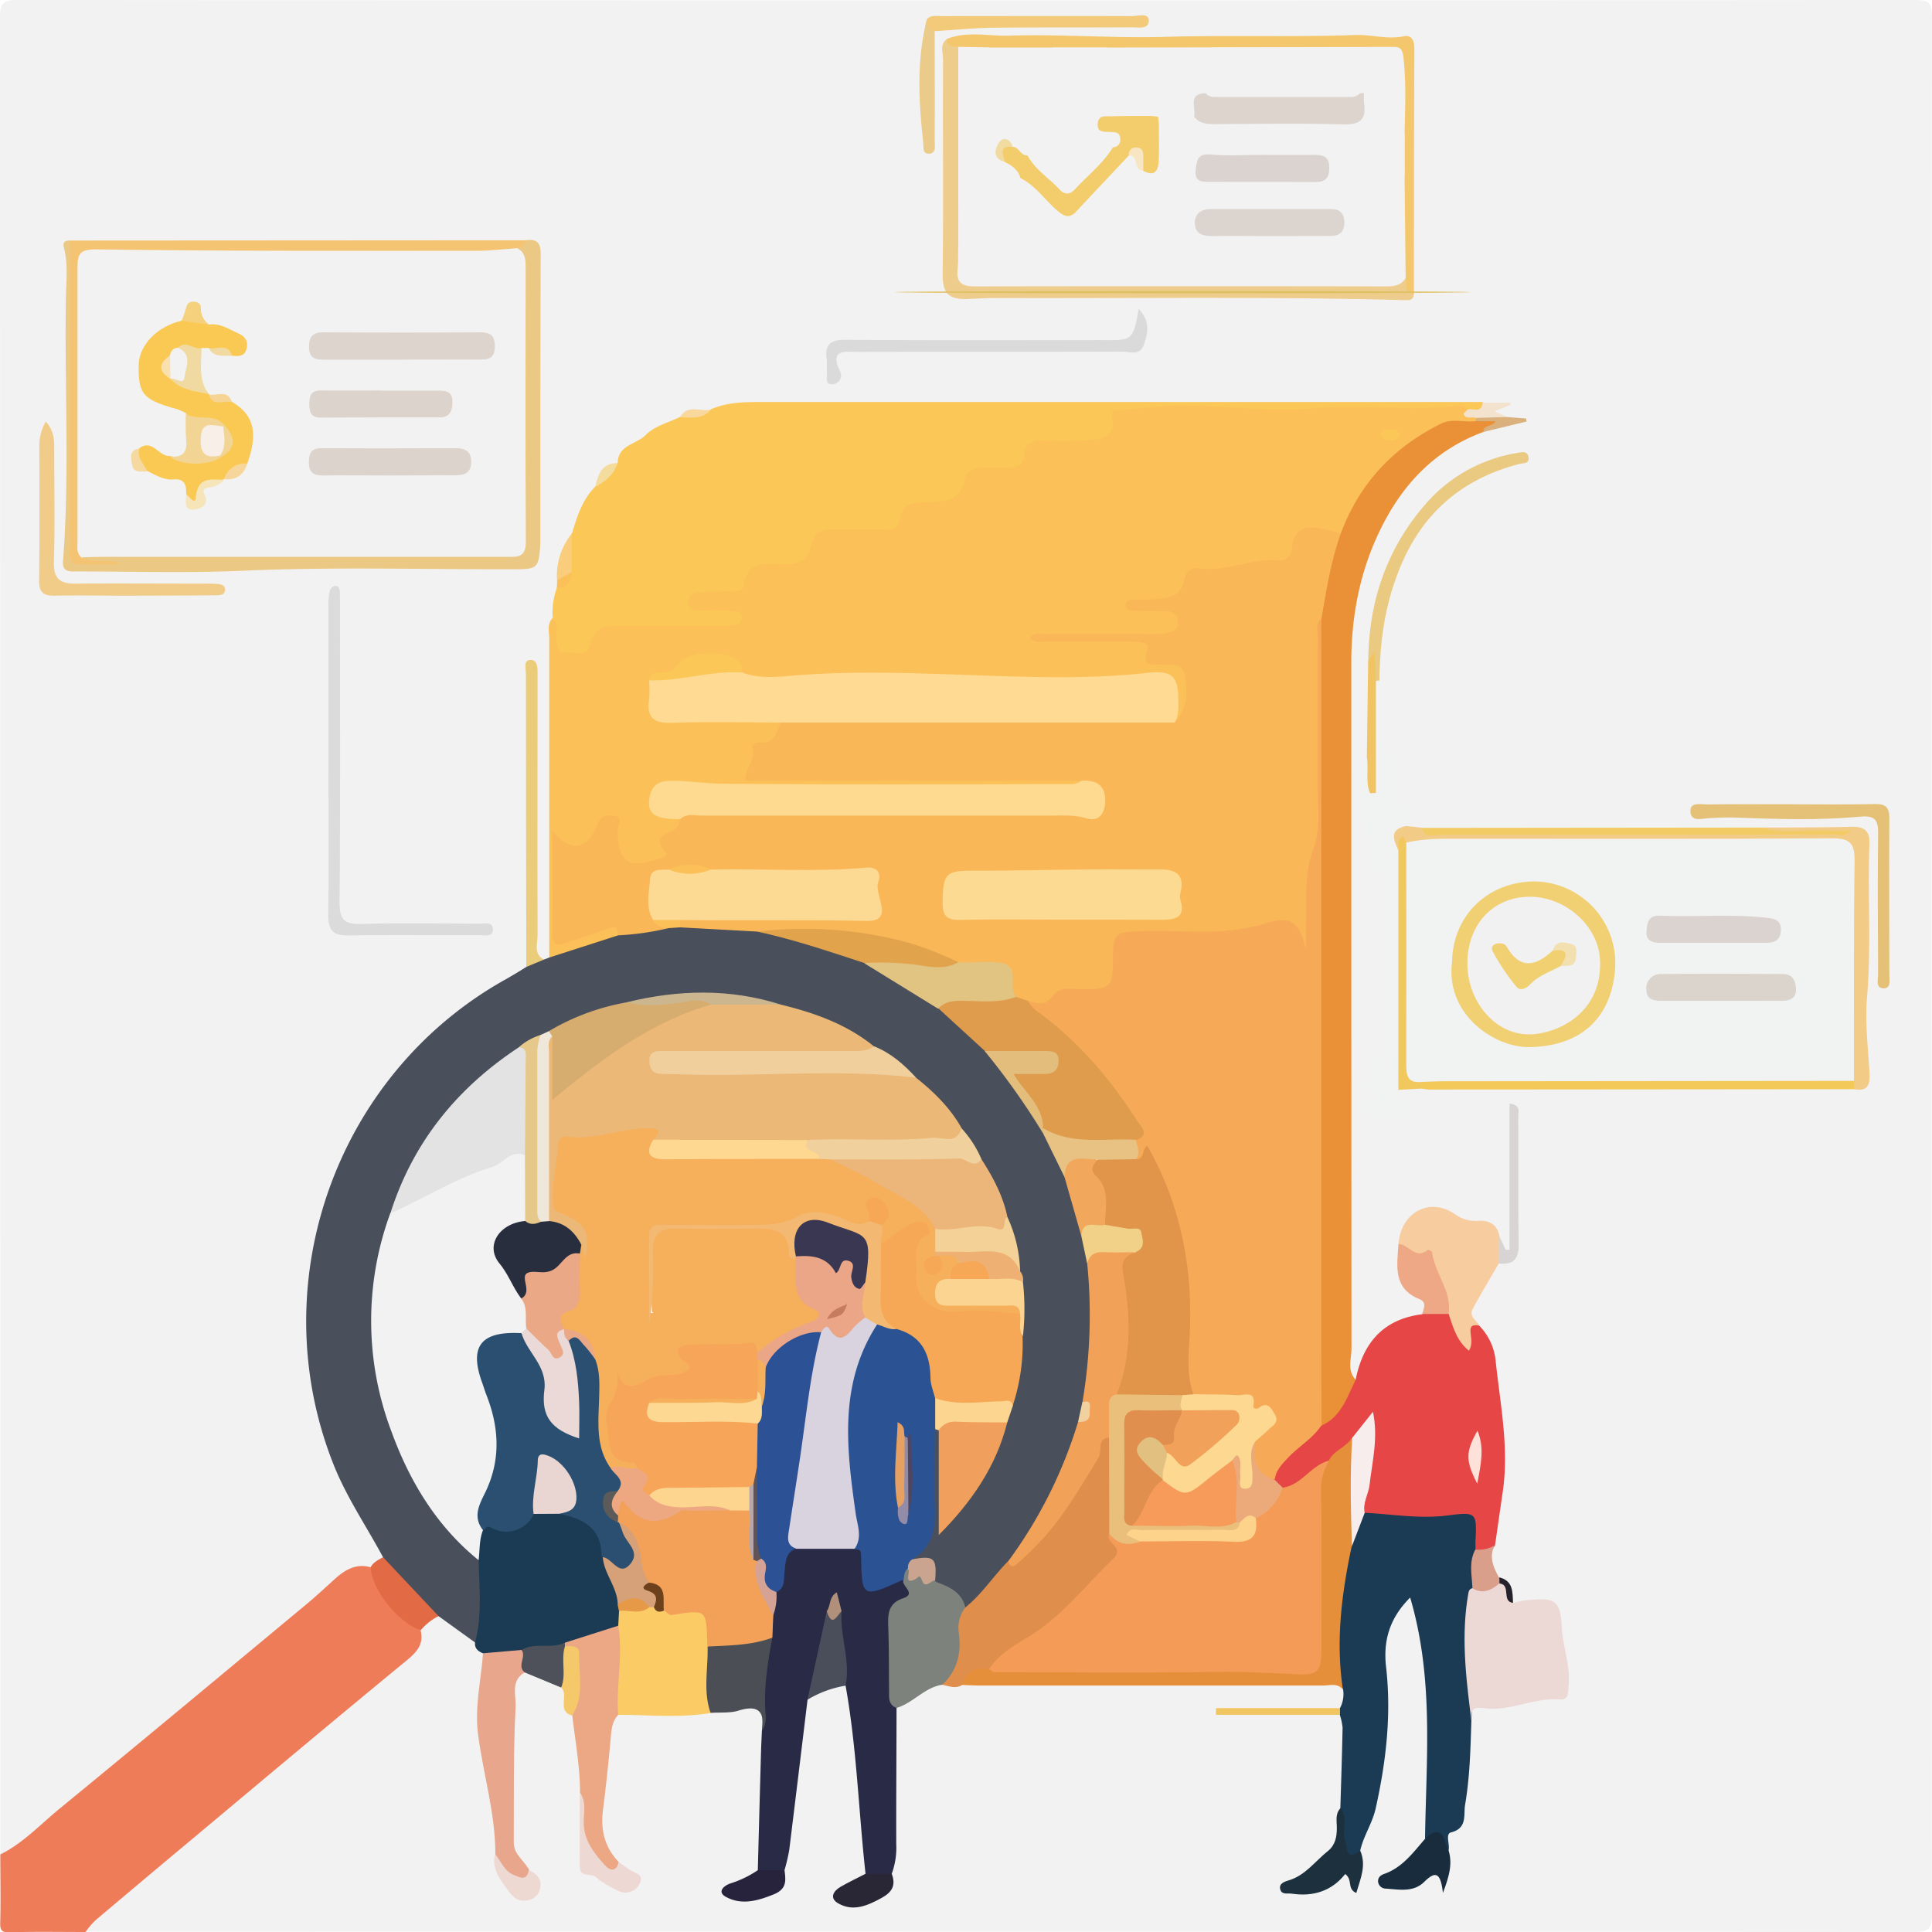<svg xmlns="http://www.w3.org/2000/svg" viewBox="0 0 500 500"><defs>


<title>business-people-standing-document</title>
<desc>This image Designed by katemangostar / Freepik.com. In order to use a content or a part of it, you must attribute it to katemangostar / Freepik, so we will be able to continue creating new graphic resources every day.</desc>


<style>.cls-1{fill:#f2f2f2;}.cls-2{fill:#ee7c59;}.cls-3{fill:#fbc058;}.cls-4{fill:#494f5b;}.cls-5{fill:#fbc757;}.cls-6{fill:#ea9037;}.cls-7{fill:#1b3a53;}.cls-8{fill:#e64746;}.cls-9{fill:#292b46;}.cls-10{fill:#e08e4c;}.cls-11{fill:#ebc985;}.cls-12{fill:#ecd8d5;}.cls-13{fill:#e68f3a;}.cls-14{fill:#f1f2f2;}.cls-15{fill:#fbcb65;}.cls-16{fill:#edcc8c;}.cls-17{fill:#f5c472;}.cls-18{fill:#eca885;}.cls-19{fill:#7d827c;}.cls-20{fill:#f5c76c;}.cls-21{fill:#e8a78c;}.cls-22{fill:#f7cda0;}.cls-23{fill:#f2cb86;}.cls-24{fill:#dbdbdb;}.cls-25{fill:#e5c077;}.cls-26{fill:#f1cb88;}.cls-27{fill:#dadada;}.cls-28{fill:#4b4f55;}.cls-29{fill:#ebcc7b;}.cls-30{fill:#eac981;}.cls-31{fill:#f3c95a;}.cls-32{fill:#f3cb65;}.cls-33{fill:#f3ca79;}.cls-34{fill:#1d303e;}.cls-35{fill:#eea886;}.cls-36{fill:#182c3e;}.cls-37{fill:#e26a44;}.cls-38{fill:#f1c85d;}.cls-39{fill:#4a4e5a;}.cls-40{fill:#ebcb89;}.cls-41{fill:#edd8d4;}.cls-42{fill:#292635;}.cls-43{fill:#d7d4d3;}.cls-44{fill:#4f515a;}.cls-45{fill:#27233c;}.cls-46{fill:#f0c462;}.cls-47{fill:#f5c969;}.cls-48{fill:#edd9d2;}.cls-49{fill:#f2c563;}.cls-50{fill:#d99f8a;}.cls-51{fill:#f9cd7c;}.cls-52{fill:#f3e2cd;}.cls-53{fill:#dab07d;}.cls-54{fill:#f4dc9f;}.cls-55{fill:#f8d89d;}.cls-56{fill:#25222d;}.cls-57{fill:#f9b758;}.cls-58{fill:#feda93;}.cls-59{fill:#fdda90;}.cls-60{fill:#ecb877;}.cls-61{fill:#2b5394;}.cls-62{fill:#f6a856;}.cls-63{fill:#df9c4d;}.cls-64{fill:#e4e3e4;}.cls-65{fill:#f2a258;}.cls-66{fill:#ecb579;}.cls-67{fill:#d7ac6f;}.cls-68{fill:#f0cf9d;}.cls-69{fill:#f0a05c;}.cls-70{fill:#e1c382;}.cls-71{fill:#e1a34b;}.cls-72{fill:#f0d09c;}.cls-73{fill:#fcd491;}.cls-74{fill:#e7c88b;}.cls-75{fill:#efe7da;}.cls-76{fill:#f1a75c;}.cls-77{fill:#f4d297;}.cls-78{fill:#e2bd7c;}.cls-79{fill:#e7c282;}.cls-80{fill:#fcd690;}.cls-81{fill:#f0d187;}.cls-82{fill:#ccb690;}.cls-83{fill:#efb074;}.cls-84{fill:#cba490;}.cls-85{fill:#f2d1a0;}.cls-86{fill:#f6aa57;}.cls-87{fill:#f6edec;}.cls-88{fill:#f49c57;}.cls-89{fill:#ecaa7b;}.cls-90{fill:#fee1d8;}.cls-91{fill:#f3a159;}.cls-92{fill:#d9d3e0;}.cls-93{fill:#2c5194;}.cls-94{fill:#d4a395;}.cls-95{fill:#b0907a;}.cls-96{fill:#2a4f71;}.cls-97{fill:#e9d6d2;}.cls-98{fill:#d6a078;}.cls-99{fill:#e69946;}.cls-100{fill:#e9bf7b;}.cls-101{fill:#6d411b;}.cls-102{fill:#dec060;}.cls-103{fill:#fdda91;}.cls-104{fill:#fdda94;}.cls-105{fill:#292e3f;}.cls-106{fill:#eaa886;}.cls-107{fill:#ead9d6;}.cls-108{fill:#f6af5a;}.cls-109{fill:#fed790;}.cls-110{fill:#f3b871;}.cls-111{fill:#e6a061;}.cls-112{fill:#938ca8;}.cls-113{fill:#50455f;}.cls-114{fill:#e0954a;}.cls-115{fill:#fdd891;}.cls-116{fill:#fdd38c;}.cls-117{fill:#f69b5a;}.cls-118{fill:#eda882;}.cls-119{fill:#fed58f;}.cls-120{fill:#625357;}.cls-121{fill:#5c5b59;}.cls-122{fill:#b5a7ab;}.cls-123{fill:#eaa687;}.cls-124{fill:#f7a558;}.cls-125{fill:#fdd892;}.cls-126{fill:#e18f4e;}.cls-127{fill:#fac953;}.cls-128{fill:#ddd4ce;}.cls-129{fill:#dcd3cc;}.cls-130{fill:#f2d594;}.cls-131{fill:#f1daa1;}.cls-132{fill:#f6e5b9;}.cls-133{fill:#f5d07d;}.cls-134{fill:#f7d69c;}.cls-135{fill:#f6d9a1;}.cls-136{fill:#f5d494;}.cls-137{fill:#f3cd6b;}.cls-138{fill:#dcd4cd;}.cls-139{fill:#dbd4cf;}.cls-140{fill:#dbd3cf;}.cls-141{fill:#f7e6c1;}.cls-142{fill:#f2dba1;}.cls-143{fill:#f1cf73;}.cls-144{fill:#dbd4cd;}.cls-145{fill:#393751;}.cls-146{fill:#f1a15a;}.cls-147{fill:#e2c080;}.cls-148{fill:#c67c5f;}.cls-149{fill:#f1f2f1;}.cls-150{fill:#fae0af;}.cls-151{fill:#f9efe9;}.cls-152{fill:#f1f1f2;}.cls-153{fill:#f0d071;}.cls-154{fill:#f3e0b1;}</style></defs><title>business-people-standing-document</title><g id="Layer_2" data-name="Layer 2"><g id="Layer_1-2" data-name="Layer 1"><path class="cls-1" d="M.08,479.93Q.08,242.33,0,4.73C0,1.21.43,0,4.45,0Q250,.2,495.64,0c3.61,0,4.35.74,4.35,4.35q-.18,245.59,0,491.19c0,4-1.21,4.45-4.73,4.45q-236.59-.13-473.2-.08c-.68-2.3,1.12-3.31,2.44-4.43,14.62-12.36,29.34-24.59,44-36.87Q85,444.84,101.58,431.27c3.29-2.66,6.13-5.58,6.58-10.09,1.27-2.15,3-3.47,5.66-3.26,4.19.95,6.83,4.18,9.93,6.74a10.36,10.36,0,0,1,2.24,4.26c-2.71,14.73.52,29,3.19,43.36a30.23,30.23,0,0,1,.39,6.44,10.11,10.11,0,0,0,2.9,9.41c1.42,1.52,3,3.15,4.91,1.18,1.69-1.75.22-3.28-1.27-4.49a13,13,0,0,1-1.07-1c-1.8-2-3.43-4.26-3.46-7-.12-13-1-25.92.59-38.84.26-2.09.31-4.41,2.62-5.6,4.22-.4,7.57,1.73,11,3.79,2.39,2.19,1.1,5.83,3.23,8.13,1.95,6.12,2.38,12.44,2.61,18.79-.38,5.91,0,11.85-.2,17.77-.06,2.32.44,3.57,3,3.94,1.9.28,3.3,2.12,5.2,2.75,1.13.37,2.45.7,3.23-.33,1.08-1.42-.52-2-1.31-2.62a36.63,36.63,0,0,1-3-2.56c-4.22-4.15-4.46-9.41-4-14.78.55-6.26,1.66-12.45,2.11-18.72.17-2.39,1.06-4.51,3.5-5.58,5.92-1.29,11.93-.35,17.89-.67,2-.1,4,.16,5.94-.49a42.29,42.29,0,0,1,6.84-.58c7-.45,7.23-.22,7.75,6.6a274.73,274.73,0,0,1-1.17,35.37c-1.36,3.33-4.93,4.11-7.79,6.08,7.17,2.82,11.41.44,12.18-6.4,2.21-11.93,3.07-24,4.62-36,.3-2.31.51-4.63,1.68-6.71,3.18-3.11,6.44-6,11.43-4,2.24,3.52,2.45,7.62,2.78,11.54,1,11.59,2,23.18,3.24,34.76a4.77,4.77,0,0,1-.25,2c-.92,2.1-2.8,3.15-4.66,4.25-.92.55-2.51.89-2.05,2.34s2.07,1.42,3.39,1.35c4.6-.23,7.3-3.35,7.84-9,1.06-10.6.26-21.21.51-31.81.07-2.81-.23-5.64.57-8.4,3.17-4.55,7.74-6.91,13-8.23a38,38,0,0,0,6.74-.29c2.81-.62,5.63,0,8.44,0,27.5,0,55,0,82.51-.15,2.71,0,5.37.19,6.91,3a4.13,4.13,0,0,1-1.21,5.08c-8.34,1.36-16.76.13-23.67.59,6.88.41,15.25-.66,23.59.51a4.5,4.5,0,0,1,1.78,4.38c-.63,6.26,0,12.56-.54,18.81,0,.49-.24,1-.24,1.47,0,9.64-5.49,15.59-14.3,19.92,4.64,1,8.06.48,11.21-1.85,1.64-1.22,3.43-2.34,5.17.1,1.52-2.85.75-5.78.64-8.68,6.55-15.27,6.94-31.36,6.4-47.57-.15-4.57.38-9,2.85-13,1-1.54,1.78-3.58,3.88-3.45,2.36.15,3,2.38,3.69,4.25a43.92,43.92,0,0,1,2.56,13.7c.55,14.29.67,28.6,0,42.89-1.5,5.61-6.15,8.61-10.51,12,5.26,3.65,8.82-3.32,13.77-1.68.75-2.1.07-4.51.1-6.88a4.46,4.46,0,0,1,.29-2.44c6.1-9.29,4.65-19.93,5.5-30.16-.11-4.1,1.18-5.74,5.88-5,5.58.92,11-2.17,16.68-2.14,1.88,0,2.23-1.63,2.42-3.21.71-5.94-1.63-11.43-2.49-17.14-.25-1.72-1.87-2.13-3.46-2.24-2-.14-4,.52-5.95,0-3-1.51-2.54-5.59-5.38-7.21-2.56-2.73-2.2-6-1.62-9.23,3.59-14.75,2.18-29.59.71-44.42-.39-3.86-2.25-7.26-4.27-10.53-2.57-2.9-2.59-6-.29-9s2.35-7.75,6.58-9.49c3.46-.1,3.8-2.33,3.79-5.14-.07-10.32-.08-20.63,0-27.52-.11,5.42,0,14.27,0,23.13,0,1.33,0,2.66,0,4s.38,3.34-1.38,3.93c-2.27.77-2.56-1.47-3.38-2.8a5.49,5.49,0,0,0-5.58-4,10.42,10.42,0,0,1-5.13-1.55c-6.64-3.78-11.31-1.52-13.19,6.32-.51,5.22-.25,10.07,4.78,13.41,2,1.29,2,3.22.29,5a5.18,5.18,0,0,1-2.09,1.29c-6.89,1.6-11.15,5.85-13.27,12.55-.4,1.28-.88,3.54-3.36,2.31-1.5-2-1.32-4.43-1.32-6.74,0-61.28-.4-122.57.2-183.85.2-19.4,6.77-37,23.06-49.42a34.09,34.09,0,0,1,10.9-5.92c3.72-.45,7.23-2.24,10.51-1.78a12,12,0,0,1-3,0c-.64-.22.14.14-.48-.11-1.29-.53-3.47-.44-3.38-2.18.13-2.24,2.5-1.25,3.36-1.89-2-.08-4.43.93-6.95.75-18.48,0-36.94,0-55.4,0-43.4.11-86.81.5-130.21.31a37.55,37.55,0,0,0-11.32,1.42c-2.82.73-6-.68-8.6,1.32-5.64,3.64-12.24,5.91-16.46,11.56-2.77,1.36-4.84,3.28-5.31,6.52-3.15,3.41-4.17,8-6.51,11.86-1.66,3.73-3.24,7.47-3.26,11.66,0,.8,0,1.6-.1,2.4-.54,2.82-.69,5.7-1.42,8.48-.9,4-.16,8-.12,11.93.25,23.29-.41,46.57-.32,69.86,0,1.65.07,3.34-.83,4.85a2.49,2.49,0,0,1-1.56,1c-3.94-.34-3.5-3.4-3.51-6-.07-14.31,0-28.61,0-42.92,0-7.8.11-15.6,0-20.38-.1,21.09.2,45.21-.14,69.32-.56,3.18-3.13,4.53-5.57,5.95-29.66,17.24-46.37,43-50.44,77-2.79,23.27,3.1,44.46,15.27,64.16,1.29,2.09,3.18,3.92,3.07,6.67a6.65,6.65,0,0,1-3.41,4c-5,0-8.64,2.94-12.22,5.95-21.25,17.85-42.51,35.69-64,53.25-5.15,4.21-10,8.71-15.27,12.83C3.45,479.6,2.22,481.38.08,479.93Z" transform="translate(0)"/><path class="cls-2" d="M.08,479.93c5.86-2.89,10.27-7.69,15.22-11.75,21.43-17.56,42.7-35.3,64-53,2.55-2.12,5-4.41,7.45-6.62s5.44-4.06,9.17-2.94c3.52,6.07,7.06,12.13,12.94,16.33.84,3.53-.86,5.5-3.57,7.73C86.64,445,68.19,460.51,49.67,476q-12.54,10.47-25,21a22.79,22.79,0,0,0-2.55,3c-6.5,0-13-.12-19.49.07-2.16.06-2.64-.41-2.57-2.57C.21,491.59.08,485.76.08,479.93Z" transform="translate(0)"/><path class="cls-3" d="M142.15,247.81q0-41.28,0-82.56c0-1.75-.62-3.66.78-5.23,2.71.18,2.15,2.5,2.64,4.09,1.06,3.42,3.59,4.26,5.53,1.35,3-4.43,7.05-5,11.72-5,8.28,0,16.56.16,24.85-.36-2.35-.57-4.78-.24-7.12-.71-1.74-.34-3.21-1-3.37-3.08s1-3.08,2.56-3.88a5.26,5.26,0,0,1,2.39-.68c4.85.12,9-.8,11.86-5.48,1.22-2,4.18-1.82,6.51-1.75,3.85.13,6.74-1,8.4-4.82,1.26-2.87,3.84-4,6.89-4.13,2.83-.13,5.65-.14,8.48-.07,3.47.08,6.5-.25,8.38-3.93,1.34-2.62,4.25-3,7-3.08,3.88-.16,7-1.21,8.9-5.14,1.54-3.27,4.83-3.82,8.11-3.81s6.24-.33,7.77-4c.93-2.21,3.13-2.82,5.4-3,3-.18,6,0,9-.12,3.65-.11,7.08-.44,7.7-5.18.24-1.85,1.84-2.09,3.43-2.17a370.26,370.26,0,0,1,39.84-.12c5.66.3,11.28-.16,16.93-.35,10.78-.35,21.56.38,32.34,0,1.38.92,1.67,2.82,3.17,3.66a1.62,1.62,0,0,1-.47,1.27c-16.87,1.72-25.51,13.62-33.1,26.79a4.41,4.41,0,0,1-2.35,2.43,5.82,5.82,0,0,1-3,0c-3.73-1-6.4-.2-7.79,3.83a5.85,5.85,0,0,1-5.87,3.89c-6,.06-11.72,2.43-17.76,2.25a4.15,4.15,0,0,0-4.07,2.38c-2.25,4.61-6.33,5.47-10.87,5.44,1.89.1,3.81-.15,5.66.46a4,4,0,0,1,3.17,4c0,1.92-1.13,3-2.75,3.77a9.15,9.15,0,0,1-4.87.78c-8.71-1-17.44-.13-24.64-.46,5.46,0,12.44,0,19.41,0,2.5,0,4.72.42,5.55,3.16.62,2.07,2.3,2.21,3.94,2.35,4.45.4,5.83,3.27,5.92,7.19a17.6,17.6,0,0,1-1.52,8.25c-.75,1.5-2,3.72-3.64.46-.25-10.46-.24-10-10.82-9.91-15.79.22-31.59.52-47.41-.47a243.78,243.78,0,0,0-38.4.34c-4.75.45-9.64,1.28-14.21-1.1-4.84-5.75-11-6.46-16.9-1.47-1.82,1.53-5.35.32-5.72,3.81-.12,7.56,0,7.7,7.7,7.73,5.95,0,11.9,0,17.85,0,2.29,0,4.66-.21,6.67,1.34,1.11,2.4,0,4.14-1.72,5.67a8.07,8.07,0,0,1-1.7,1.06,4.74,4.74,0,0,0-2.69,5.4c.57,2.46,3.06,1.44,4.69,1.45,23.65.07,47.3,0,70.95.08,2.92,0,6.06-.67,8.6,1.59-1.35,3.66-4.63,2.64-7.18,2.66q-29.62.21-59.26.05c-11.27-.07-22.57.69-33.81-.89a14.13,14.13,0,0,0-3,0c-2.43.14-5.51-.41-6.32,2.66-.94,3.61,2.85,3.32,4.68,4.62,1.37.86,1.74,2.17.81,3.37-1.53,2-3.15,3.71-2.63,6.58.24,1.31-1.19,1.84-2.34,2.16a23.29,23.29,0,0,1-3.45.48c-8.31,1.05-8.64.78-9.08-7.68a3.91,3.91,0,0,0-1-2.8c-2.85,3-4.75,8-10.22,6.65-1.8-.43-3.27-1.32-3.66-4.14,1.44,7.88.71,15.16.77,22.42,0,3.76,1.23,4.83,4.76,3.33a68.74,68.74,0,0,1,7.61-2.29c2.46-.73,3.88.15,3.87,2.86-.57,1.93-2.26,2.37-3.86,2.63C151.88,245.4,147.55,249.11,142.15,247.81Z" transform="translate(0)"/><path class="cls-4" d="M142.15,247.81,160,242.06c3.75-3.3,8.68-1.75,12.9-3.12a15.69,15.69,0,0,1,3.42-.34c6.37-.48,12.62.72,18.93,1.18a144.22,144.22,0,0,1,28.28,8.14c6.71,3.88,13.64,7.42,19.8,12.2a113.36,113.36,0,0,1,12.4,11.4,111.35,111.35,0,0,1,15.11,21.27,79.91,79.91,0,0,1,5.61,12,105,105,0,0,1,4.61,15.47c.6,2.4,1.1,4.81,1.51,7.25a94.14,94.14,0,0,1-1.15,34.81c-.12,1.92-.95,3.67-1.35,5.52A100.29,100.29,0,0,1,262,404.43c-4,4-6.63,9.48-12,12.27-.32,0-.85.11-.93-.06-1.53-3.58-5.4-4.59-7.82-7.19-.29-2.86-1.16-5.13-4.67-5.14-1,0-1.19-.94-1.09-1.83,4.17-4.13,5-9.19,4.93-14.88s-1-11.49.76-17.13a1.58,1.58,0,0,1,1.26-.81c2.39,1.33,1.8,3.71,1.85,5.75.17,6.08-.06,12.16.17,19.11a76.52,76.52,0,0,0,15.05-26.78,26.79,26.79,0,0,1,1.41-4.48c1.64-5.76,2-11.71,2.47-17.63.21-4.21-.05-8.42-.16-12.63a11.15,11.15,0,0,0-.53-3.93c-.29-4.59-1.8-8.92-2.93-13.34-1.35-5.37-4-10.17-6.67-15-1.6-2.78-3.18-5.58-5.05-8.2-3.25-4.92-7.59-8.85-11.79-12.92a47.58,47.58,0,0,0-11.08-8.18c-7.26-5.41-15.7-8.1-24.24-10.58-12.59-3.53-25.22-3.07-37.87-.44-7.12,1.36-13.68,4.35-20.29,7.18-.84.42-1.7.8-2.55,1.21a27,27,0,0,0-5.92,3.28C119,282.89,107.85,296.85,102,314.82c-9.82,32.38-2.89,60.82,20,85.53a15.26,15.26,0,0,1,3.06,3.9c1.42,5.76.46,11.57.3,17.35a3.53,3.53,0,0,1-2.4,3.48l-9.45-6.81c-3.61-.14-5.1-3.26-7.22-5.36A39.12,39.12,0,0,1,99.13,403c-4.29-8-9.47-15.53-12.85-24.09C67.71,332,87,277.74,131.1,253.32c1.74-1,3.41-2,5.11-3.08.85-2.22,2.87-1.65,4.55-1.9Z" transform="translate(0)"/><path class="cls-5" d="M379.94,105.91a3.73,3.73,0,0,0-3.28-.82c-12.34,1.43-24.7-.52-37.14.63-11.3,1-22.85-.83-34.33-.75-5.17,0-10.23.93-15.36,1.1-1.24,0-2.38.05-2,1.88,1.05,5.29-2.89,5.72-6.35,6A88.08,88.08,0,0,1,270,114c-2.77-.12-4.62.77-4.91,3.64s-2.06,3.47-4.51,3.41c-2.16-.06-4.33-.08-6.49,0-1.93.1-4,.82-4.33,2.76-1,6.27-5.72,6-10.1,6.11-3.52.08-6.27.54-6.82,4.76-.28,2.11-2.1,2.3-3.85,2.3-4.33,0-8.67.08-13,0-3.21-.08-5.33.79-6.09,4.38s-3.56,4.81-7.18,4.68c-4.4-.17-9.27-1.12-10.27,5.51-.25,1.66-2.41,1.39-3.9,1.44-2.66.1-5.33.08-8,.41a2.46,2.46,0,0,0-2.39,2.7c.15,1.89,1.59,1.86,2.94,1.88,2.66,0,5.33-.07,8,.09,1.21.08,3,.17,2.93,1.85-.09,1.41-1.63,2-3,2-2.33.07-4.66.05-7,.05-7.5,0-15,0-22.49,0-3.14,0-5.86.56-6.65,4.5-.72,3.57-3.9,2.31-6.21,2.42-2.74.14-2.54-1.92-2.65-3.8s.63-3.71-1-5.17a19.16,19.16,0,0,1,1.16-8c1.54-1.48,2.68-3.13,2.35-5.43.78-2.81-.16-5.92,1.53-8.56,1.29-4.35,2.66-8.67,6-12a36.43,36.43,0,0,1,5.8-6.17c.08-4.62,4.84-4.76,7.21-7.16s5.9-3.19,8.94-4.71c2.4-1.8,5.64-.16,8.05-2,4.39-1.91,9-1.85,13.69-1.85q93,0,186,0C383.93,108.06,382,107.16,379.94,105.91Z" transform="translate(0)"/><path class="cls-6" d="M347,138.06c4.84-13,13.67-22.37,26-28.44,2.77-1.37,5.91-.28,8.86-.62,2.15-1.62,4.18-1.52,6.24.32-1,1.85-3.09,1.3-4.21,2.47-11.76,4.34-20,12.52-25.74,23.46-6,11.4-8.44,23.58-8.44,36.36q0,88.68.05,177.37c0,2.69-1.21,5.68,1.1,8.1.35,3.78-3.31,10.5-6.42,11.79-1.58.66-2.91.61-3.59-1.28a49.13,49.13,0,0,1-.93-12.9c.62-27.93.22-55.87.23-83.8,0-36.58.61-73.15.36-109.73a102.64,102.64,0,0,1,3.19-17.64A9.28,9.28,0,0,1,347,138.06Z" transform="translate(0)"/><path class="cls-7" d="M346.79,442.05a7.68,7.68,0,0,0,.81-4.75,31.93,31.93,0,0,1-2.13-18.36c1.16-6.28.58-12.87,3.25-18.9,1.46-3,1.11-7,4.63-9,3.24-1.11,6.58-.91,9.85-.47a42.08,42.08,0,0,0,10.4,0c9.2-1.06,11,.87,9.58,10.05-.87,3.42-.42,7-1.12,10.44-2.69,11.31-.2,22.81-1.27,34.18-.22,7.3-.39,14.61-1.62,21.82-.46,2.64.68,6.07-3.66,7.17-1.52.39-.24,3.05-.62,4.64-2.39-.28-2.95-4.26-6.09-3,.28-20.65,2.35-41.43-3.85-62.42-5.44,5.41-7,11.31-6.23,18,1.4,12.36,0,24.47-2.69,36.55-.87,3.89-3.15,7.11-4,10.91-.54.89-.53,2.53-2.18,2A4.1,4.1,0,0,1,347,477.2c-.34-3.07.13-6.17-.12-9.26.21-6.93.45-13.87.58-20.81a14.83,14.83,0,0,0-.72-3.33A1.34,1.34,0,0,1,346.79,442.05Z" transform="translate(0)"/><path class="cls-8" d="M381.85,401c0-.66,0-1.32,0-2,.37-7.47.33-7.79-7.05-6.82s-14.44-.32-21.65-.67c-2.1-1.58-1.07-3.62-.67-5.46,1.17-5.35,1.5-10.8,2.26-16.52-1.95.58-2.32,2.36-3.55,3.16a59.91,59.91,0,0,1-6.93,6c-2.52,1.61-4.78,3.59-7.24,5.29-1.51,1.05-3.07,2-5.07,1.53A4.62,4.62,0,0,1,329.4,383c-.48-2.83,1.22-4.83,3-6.44,3-2.73,5.59-6.08,9.58-7.61,5.15-2.29,6.6-7.36,8.85-11.82,1.89-9.57,7.13-15.74,17.22-17a6,6,0,0,1,6.07-1c2.86,1.35,3.08,4.52,5,7.25.72-1.84.33-5.35,3.75-3.24a15,15,0,0,1,4.19,8.9c1.18,11.35,3.55,22.66,1.83,34.17-.68,4.6-1.31,9.21-2,13.82C385.58,402,384,402.64,381.85,401Z" transform="translate(0)"/><path class="cls-9" d="M196.12,484q.4-15.29.83-30.57c.05-1.82.15-3.64.23-5.46.85-6.36-1.86-12.74.17-19.12.48-1.54.4-3.28.86-4.87a51.71,51.71,0,0,1,.69-5.81c.87-2.06.54-4.36,1.29-6.45,1.05-2.12,1.15-4.47,1.65-6.72.56-2.54,1.51-4.78,4.45-5.35a107.67,107.67,0,0,1,13.56-.2c3.78,0,4.46,2.19,4.51,5.52.08,6.31.27,6.32,6.09,4,1.43-.56,2.81-1.09,4.22,0,2.15,2.26,2.12,4.4-.5,6.21-2.36,1.62-2.67,4-2.65,6.53,0,6.76-.19,13.52.5,20.26,0,11.76-.11,23.52-.07,35.28a19.72,19.72,0,0,1-1.17,7.7,4.82,4.82,0,0,1-6.78,0c-1.79-16.22-2.27-32.58-5.16-48.68-2-5.82-2-11.9-2.41-17.92,0-.92-.28-1.83-.29-2.79-.85.62-.75,1.7-1.26,2.46-.15,5.79-2.49,11.18-3,16.88-.2,2.18-1.77,3.43-2.89,5q-2.34,19.39-4.72,38.78a48.24,48.24,0,0,1-1.22,5.26C200.74,485.65,198.43,485.94,196.12,484Z" transform="translate(0)"/><path class="cls-7" d="M122.94,425.08c1.93-7.05,1.06-14.22.94-21.35a7.22,7.22,0,0,1-.1-7.68c.9-1.16,1.7-2.62,3.55-1.93,4.51,1.66,8-.17,11.29-3.05a15.78,15.78,0,0,1,6.37-.56c2.66.29,5.07,1.44,7.5,2.39,4.2,1.64,3.35,6,4.43,9.28.34,4.62,4.56,8,4.15,12.86a12.45,12.45,0,0,1,.27,2.28,6.57,6.57,0,0,1-.9,3.85c-4.19,3.2-9.29,4-14.17,5.35-3.68,1.37-7.66.65-11.38,1.72-3.31,0-6.7,2.06-9.92-.37C123.73,427.34,122.79,426.61,122.94,425.08Z" transform="translate(0)"/><path class="cls-10" d="M249.83,416c4.3-3.44,7.26-8.13,11.1-12,3.93-2.18,6.91-5.52,9.63-8.89a88.76,88.76,0,0,0,13.1-20.9c.9-2.09,1.95-4.47,4.34-1.09,1.3,7.4.37,14.86.61,22.27,3.2,6.72-1.2,10.41-5.16,15-7.83,9-18,14.95-27.2,22.09-2.54,1-5.2,1.76-7.31,3.64-1.71,1-3.39.21-5.08-.09a2.25,2.25,0,0,1,.15-2.75c2.5-3,2.53-6.59,2.48-10.22C246.44,420.12,246.81,417.4,249.83,416Z" transform="translate(0)"/><path class="cls-11" d="M136,62.18c2.66-.4,3.94.41,3.93,3.44-.1,24.58-.07,49.17-.08,73.76,0,.33,0,.66,0,1-.39,7.17-.8,6.92-7.77,6.94-23.11.05-46.22-.64-69.34.39-14.59.65-29.22.15-43.84.19-1.85,0-2.76-.65-2.6-2.66,1.79-22.74.34-45.53.76-68.29.08-4.3.6-8.65-.54-12.91-.35-1.35.33-1.82,1.57-1.78,2,2.06,1.4,4.68,1.4,7.1q.07,33.15,0,66.28c0,11.59-.37,9.85,9.33,9.91-2.18-1.17-5.68,2.05-7.77-1.68,2.59-2.12,5.7-1.53,8.63-1.54q47.86-.06,95.75,0c8.78,0,8.8,0,8.8-8.83q0-29.18,0-58.34a46.47,46.47,0,0,0-.66-9.43C133.27,63.74,134.86,63.11,136,62.18Z" transform="translate(0)"/><path class="cls-12" d="M380.79,445.28c-1.35-10.76-2.7-21.52-.87-32.37.14-.79.13-1.66,1.17-1.89,2.39-.64,4.76-1.32,7.18-1.81,3.42.51,1.48,4.16,3.3,5.61a28.65,28.65,0,0,1,3.39-.68c6.69-.54,8.87-.83,9.22,6.89.23,5,2.29,9.93,1.77,15.13-.16,1.62.19,3.84-2.21,3.65-6.75-.53-13.1,3.2-19.58,2.27C380.18,441.51,381.06,443.35,380.79,445.28Z" transform="translate(0)"/><path class="cls-13" d="M248.94,436.06c1-3.61,3.6-4.59,7-4.1a14.65,14.65,0,0,1,4.41-.72c16.95.12,33.89.11,50.83-.27,7.66-.17,15.27.39,22.9.51,5.26.08,6-.42,6.1-5.91.16-13,.06-25.93,0-38.9,0-3.48.44-6.65,3.73-8.66,1.27-2.71,4.5-3.43,6-5.91,1.53,1.34,1.62,3.19,1.69,5,.26,7.74,0,15.46-1.77,23.05-2.62,12.27-4.19,24.6-2.28,37.15-1.38-1.82-3.35-1.09-5.07-1.09q-44.31,0-88.62,0C252.25,436.23,250.6,436.12,248.94,436.06Z" transform="translate(0)"/><path class="cls-14" d="M357,176.13c0,3.83-.22,7.68.06,11.49.21,3-.17,6.44,3.59,8a2.24,2.24,0,0,1,1.26,2.53c-1.12,5.15,2.38,9.86,1.37,15,0,.17.46.44.7.67-2.11,2.48-1.41,5.19-.66,7.93.24,18.24.06,36.47.1,54.7,0,2,.09,4-1.48,5.61s0,2.29.77,3.21,1.55,1.9.93,3.1c-1.08,2.08-3,2-4.69,1.1-2.1-1.08-5.83,1.1-6.34-3-.09-.77.21-2.24,1.74-1.44,1.08.57,1.95.67,2.25-.69.27-1.2-.68-1.77-1.62-2.14-2.26-.89-2.53-1.76-.34-3.26,2.55-1.76.87-4.57,1.35-6.86-1.16-2.18,3.2,1.57,1.42-1.32a4.39,4.39,0,0,1-.4-2.43c.13-14.41-.39-28.83.26-43.24.61-1.11,2-1.85,1.73-2.86.08.93-1.07,1.78-1.72,2.89-.68,13.58-.09,27.16-.32,40.73,0,2.1.53,4.34-1,6.23-2.42-.4-2-2.3-2-3.9,0-14.46-.48-28.94.21-43.36.29-6-.89-11.48-1.58-17.22-.42-3.54-1.75-7.95,1.15-11.49a2.45,2.45,0,0,1,1.14,2.52c.64-7-.85-14.76.76-22.45A.87.87,0,0,1,357,176.13Z" transform="translate(0)"/><path class="cls-15" d="M160,420.73l.21-3.83c2.09-1.95,4.83-1.07,7.23-1.66a5.87,5.87,0,0,1,1.51,0c1.26.22,2.49.53,3.76.7.33,0,.66,0,1,0,10.08-.67,11,.2,10.84,10.6,0,5.6.83,11.22-.6,16.76-8,1.38-16,.49-23.94.5-1.76-1.68-1.59-3.91-1.55-6C158.51,432.06,158.1,426.29,160,420.73Z" transform="translate(0)"/><path class="cls-16" d="M365.92,76.08c-.13,1.11-.48,1.65-1.88,1.61-35.47-1-71-.44-106.44-.56-2.45,0-4.93.17-7.36.25-5.24.16-6.35-1.94-6.28-6.79.24-18.44,0-36.89.1-55.33,0-1.68-.92-3.7.95-5.08,1.65.66,3.48,1.09,4.1,3.11,1.17,5.09.6,10.24.59,15.36,0,11.77.34,23.53-.19,35.29,0,.67,0-.17,0,.5-.14,8.18-.14,8.19,8.21,8.19q48.53,0,97.06,0c2.64,0,5.32.23,7.86-.82C365.77,71.64,364.34,75,365.92,76.08Z" transform="translate(0)"/><path class="cls-17" d="M21.06,144.24c3.4,1.8,7.17.15,10.69,1.76-3.77,0-7.54.12-11.3,0-3.16-.13-2.32-2.72-2.33-4.53-.06-11.78,0-23.57,0-35.36V62.25L136,62.18c-.06,1.38-1,1.86-2.17,2.05-3.27,2.47-7.19,2.52-11,2.51C91.93,66.65,61,67.3,30,66.41c-.83,0-1.66-.06-2.49-.06-5.34,0-5.7.25-5.72,5.59-.07,17.31.08,34.61-.08,51.92C21.69,130.65,22.63,137.49,21.06,144.24Z" transform="translate(0)"/><path class="cls-18" d="M160,420.73c1.32,7.69-.62,15.38,0,23.07-1.6,1.67-1.74,3.77-1.94,5.94-.57,6.21-1.2,12.41-2,18.59-.67,5.2.4,9.75,4.09,13.58-.79,3-2,3.59-4.41,1.73-3.52-2.71-5.06-6.44-5.19-10.86-.09-3,.5-6-.44-8.89,0-6.71-1.25-13.28-2-19.91-.33-4,.87-7.92.54-11.93-.18-2.22-.35-4.32-2.48-5.64a.85.85,0,0,1,.11-1.31Z" transform="translate(0)"/><path class="cls-19" d="M249.83,416a8.69,8.69,0,0,0-1.72,6.42c.76,5.21-.27,9.86-4.25,13.59-4.61.69-7.52,4.73-11.84,6-2.25-.87-1.91-2.82-1.93-4.61-.07-5.43,0-10.87-.21-16.31-.11-3.25-.12-6.12,3.8-7.44,3.63-1.23-.36-3.1.1-4.67-.72-1.19-.73-2.26.5-3.14A38.81,38.81,0,0,1,242,409c.09.14.15.36.27.4C245.61,410.64,248.87,412,249.83,416Z" transform="translate(0)"/><path class="cls-20" d="M365.92,76.08c-2.75-.35-1.7-2.61-2.1-4.14-2.58-4.31-1-9.11-1.54-13.65-.5-4,.11-8,.2-12s0-8.16,0-12.25c0-4.65.1-9.3,0-13.95-.17-5.93-.83-6.7-6.67-6.53-22.91.68-45.83-.19-68.74.18a133.68,133.68,0,0,0-15-.09c-5.31.22-10.61.25-15.91-.06-2.83.1-5.74.62-8.16-1.49-1.41,0-2.84,0-3-2,5.28-2.15,10.82-.7,16.19-.87,13.42-.44,26.9.7,40.28.31,16.48-.48,33,.1,49.42-.48,4.15-.15,8.2,1.24,12.41.32,2-.45,2.74,1.15,2.73,3.17Q365.92,44.36,365.92,76.08Z" transform="translate(0)"/><path class="cls-21" d="M125,427.87l10-.87c2.33,1.65,1.75,3.71.82,5.82-3.78,2.08-2.22,6.07-2.37,8.85-.64,11.71-.41,23.47-.49,35.21,0,3.1,2.79,4.66,4,7.11.8,3.84-1.84,3-3.76,2.56-3.4-.82-4.28-3.77-5-6.71,0-10.32-3-20.23-4.4-30.36C122.71,442.05,124.49,435.06,125,427.87Z" transform="translate(0)"/><path class="cls-22" d="M382.84,343c-1.1,0-2.38-.35-2.28,1.56.08,1.57.65,3.2-.4,5-3.18-2.53-4.1-6.13-5.27-9.59-2.23-3-2-6.93-3.77-10.18-1.31-2.38-2.1-4.72-5.42-4.89-1.73-.09-2.67-1.82-3.77-3.05.68-8.27,8.31-12.2,14.83-7.46a9,9,0,0,0,6,1.54c2.85-.08,4.74,1.05,5.3,4,.18,2.32,1.42,4.67-.14,7-2.27,3.92-4.61,7.81-6.77,11.79C380.11,340.66,382.06,341.69,382.84,343Z" transform="translate(0)"/><path class="cls-23" d="M361.89,220.11c-1.15-2.7-2.5-5.47,2.05-6.33l4.06.44c2,1.26,4.21.79,6.33.79q34.67,0,69.33,0c10.85,0,21.68.95,31.65.5-4.66,0-10.2.07-15.74-.05-1.25,0-3.09.93-3.65-1.3,7.81,0,15.62,0,23.43-.19,3.14-.06,4.6,1.15,4.47,4.39-.51,13.26.5,26.53-.64,39.81-.57,6.55.32,13.24.66,19.85.15,3-.79,4.5-4,3.85a4.79,4.79,0,0,1-1.31-2.55c-.84-7.63-.3-15.3-.38-22.95q-.15-16,0-32c0-4-1.36-5.94-5.51-5.62-1.65.13-3.32,0-5,0H382.22c-5.33,0-10.66,0-16,.35C364.66,218.82,363.12,218.78,361.89,220.11Z" transform="translate(0)"/><path class="cls-24" d="M85,196.34q0-19.71,0-39.42a20.06,20.06,0,0,1,.31-3.95,2,2,0,0,1,1.28-1.32c1.06-.18,1.32.75,1.35,1.61.06,1.33.05,2.66.05,4,0,25.44.11,50.88-.11,76.32,0,4.48,1.3,5.68,5.65,5.55,10.13-.31,20.28-.12,30.43-.07,1.35,0,3.6-.64,3.61,1.45S125.39,242,124,242c-11.31.05-22.62-.1-33.92.09-4,.07-5.17-1.54-5.12-5.33C85.13,223.28,85,209.8,85,196.34Z" transform="translate(0)"/><path class="cls-25" d="M463.3,208.15c7.32,0,14.64.11,21.95-.06,2.87-.07,3.73.95,3.71,3.74-.1,13.47,0,26.94,0,40.42,0,1.36.53,3.62-1.56,3.53s-1.33-2.34-1.34-3.69c-.06-12.14-.16-24.28,0-36.42.06-3.87-1.15-4.67-5-4.3-10.76,1-21.58.59-32.37.2-2.17-.07-4.26.06-6.4.16-1.76.09-4.71,1.1-4.82-1.75-.09-2.52,2.73-1.77,4.38-1.79C449,208.1,456.15,208.15,463.3,208.15Z" transform="translate(0)"/><path class="cls-26" d="M11.84,109.1c2.3,2.56,2.19,5,2.19,7.5,0,9.64.2,19.29-.08,28.92-.13,4.3,1.66,5.56,5.55,5.52,10.8-.08,21.61,0,32.41,0,1.33,0,2.66,0,4,.07,1,0,2.3.28,2.34,1.39.06,1.6-1.46,1.55-2.57,1.56q-12,.09-23.94.1c-5.82,0-11.64-.14-17.45,0-2.85.06-4.21-.67-4.17-3.89.16-11.63.08-23.27.06-34.91A12.56,12.56,0,0,1,11.84,109.1Z" transform="translate(0)"/><path class="cls-27" d="M294.69,79.94c3.1,3.32,2.39,6.29,1.33,9.28S292.39,91,290.45,91c-22.79.08-45.58,0-68.37.07-3.25,0-7.58-.85-4.65,5.06a2.28,2.28,0,0,1-2,3.3c-2,.19-1.3-1.8-1.43-3s.12-2.35-.05-3.49c-.57-4,1.16-5.06,5.05-5,22.13.17,44.26.08,66.38.08C293.2,88.08,293.2,88.07,294.69,79.94Z" transform="translate(0)"/><path class="cls-28" d="M183.9,443.29c-2-5.64-.61-11.44-.78-17.17a27.51,27.51,0,0,1,16.76-2.29c-1.12,5.93-2.09,11.86-1.87,17.94.08,2.06.61,4.27-.83,6.16.76-4.86-.77-6.83-6-5.24C189,443.39,186.36,443.12,183.9,443.29Z" transform="translate(0)"/><path class="cls-29" d="M140.76,248.34l-4.55,1.9q-.08-37.87-.1-75.77c0-1.31-.74-3.69,1.22-3.69s1.79,2.43,1.79,4c0,22.43-.06,44.87,0,67.3C139.12,244.22,138,246.87,140.76,248.34Z" transform="translate(0)"/><path class="cls-30" d="M357,176.13a2.37,2.37,0,0,0-.88.11c-1.63-1.22-1.23-3-.92-4.5s0-1.53-1.08-.71c.08-16,5.2-30.19,16-41.89a39.8,39.8,0,0,1,22.33-11.88c1.29-.24,2.93-.74,3.15,1.19.19,1.63-1.45,1.36-2.52,1.65-15.39,4.05-25.77,13.41-31.4,28.46C358.24,157.54,357.09,166.7,357,176.13Z" transform="translate(0)"/><path class="cls-31" d="M479.82,279.71l0,2.17q-55,.06-109.93.09a13.32,13.32,0,0,1-2-.27,1.64,1.64,0,0,1,.66-2.51c2.33-1.17,4.86-1,7.34-1q48.1,0,96.21,0C474.79,278.24,477.52,277.91,479.82,279.71Z" transform="translate(0)"/><path class="cls-32" d="M455.92,214.17c5.51,1.8,11.17.44,16.75.82,2,.14,3.93,0,6.2,0-1.2,1.62-2.53,1-3.62,1Q424.13,216,373,216c-1.73,0-4.18,1.21-5-1.74Z" transform="translate(0)"/><path class="cls-33" d="M239.9,4.93c1.08-1.11,2.48-.76,3.77-.76,16.48,0,33-.06,49.43,0,1.48,0,4.17-.94,4.21,1.14,0,2.41-2.76,1.75-4.43,1.76-11.81.07-23.63,0-35.45.09-5.18.06-10.37.59-15.55.91C238.36,8.84,239.6,6.59,239.9,4.93Z" transform="translate(0)"/><path class="cls-34" d="M346.92,467.94c2.09,2.61.27,5.77,1.2,8.46.51,1.5.13,5.58,3.89,2.5,1.69,3.88.07,7.29-1,11-2.51-1.06-.83-3.45-2.88-4.9-3.43,4.36-8.22,5.92-13.8,5.08-1.08-.16-2.59.36-3-1.1s1-2,2.06-2.3c4.4-1.26,6.95-5,10.29-7.65,1.79-1.42,2.3-3.54,2.29-5.83C346,471.39,345.46,469.47,346.92,467.94Z" transform="translate(0)"/><path class="cls-35" d="M361.93,321.93c2.61.06,4.4,4.19,7.6,1.54.14-.11,1.08.33,1.11.58.62,5.55,5.19,10.05,4.25,16h-6.83c.38-1.38,1.27-3-.66-3.81C360.37,333.41,361.57,327.53,361.93,321.93Z" transform="translate(0)"/><path class="cls-36" d="M368.8,475.89c4.71-4.42,4.8.51,6.09,3,1,3.3.3,6.36-1.47,11-.62-6-2.34-5.29-4.89-2.81-2.79,2.72-6.47,1.91-9.89,1.69a2,2,0,0,1-2-1.88c0-1.19.81-1.67,1.81-2C363.06,483.18,365.78,479.36,368.8,475.89Z" transform="translate(0)"/><path class="cls-37" d="M99.13,403l14.37,15.25a14.62,14.62,0,0,0-4.63,3.67c-5.93-2.05-12.7-10.58-12.94-16.33C96.62,404.28,97.91,403.7,99.13,403Z" transform="translate(0)"/><path class="cls-38" d="M367.94,280c0,.57,0,1.15,0,1.72l-6.05.32q0-31,0-61.91c.51-1.15-.7-2.9,1.2-3.51.12,0,.57.93.86,1.44,2,2.2,1.7,5,1.71,7.58q.06,22.69,0,45.4C365.65,274.24,365.92,277.31,367.94,280Z" transform="translate(0)"/><path class="cls-39" d="M217.79,416.94c-.44,6.48,2.33,12.78,1.05,19.31a27.56,27.56,0,0,0-9.87,3.64q2.5-11.44,5-22.91C215.25,417.43,216.51,416.52,217.79,416.94Z" transform="translate(0)"/><path class="cls-40" d="M239.9,4.93c.16,1.37-.05,3,2,3.16,0,9.45.06,18.9,0,28.35,0,1.23.47,3.1-1.27,3.32-2,.25-1.58-1.68-1.71-2.89C237.75,26.18,237.16,15.51,239.9,4.93Z" transform="translate(0)"/><path class="cls-41" d="M150.07,463.89c1.71,2.37,1,5.11,1,7.66,0,4.71,2.62,8,5.51,11.2,1.33,1.47,2.91,1.69,3.57-.84l2.84,2c1.26.86,3.71,1.17,2.64,3.38a4.09,4.09,0,0,1-5.44,2.14,37.33,37.33,0,0,1-4.74-2.64c-.7-.42-1.28-1.3-2-1.4-3.4-.45-3.42-.38-3.41-4.1C150,475.48,150.05,469.68,150.07,463.89Z" transform="translate(0)"/><path class="cls-42" d="M224,484.93h6.78c1.13,3,.12,4.78-2.74,6.32-3.68,2-7.31,3.55-11.17,1.3-2.23-1.31-1.24-3.13.62-4.22C219.6,487.11,221.82,486.06,224,484.93Z" transform="translate(0)"/><path class="cls-43" d="M387.92,327q.06-3.48.14-7l1.61,3.45,1,0V285.61c3,.37,2.25,2.08,2.26,3.17.06,11.14-.06,22.29.09,33.43C393.06,326,391.48,327.38,387.92,327Z" transform="translate(0)"/><path class="cls-44" d="M135.8,432.82c-2.1-1.69.49-4-.82-5.82,3.5-2.09,7.68-.11,11.23-1.9a3.31,3.31,0,0,0,0,.89c1.68,3.77,2.56,7.47-1,10.74Z" transform="translate(0)"/><path class="cls-45" d="M196.12,484l6.91,0c.33,2.63.67,4.85-2.79,6.26-4.23,1.71-8.37,2.86-12.41.63-2.3-1.27-.52-2.87,1.16-3.45A26.76,26.76,0,0,0,196.12,484Z" transform="translate(0)"/><path class="cls-46" d="M354.08,171l1.65-2.37c.13,2.83.24,5.21.35,7.58v29l-1.5.07c-1.28-2.94-.3-6.23-.84-9.29Q353.91,183.53,354.08,171Z" transform="translate(0)"/><path class="cls-47" d="M145.24,436.73c1.4-3.48-.17-7.24,1-10.74,1.59.08,3.73-.34,3.65,2.12-.17,5.33,1.46,10.91-1.87,15.87C144,442.77,147.31,438.71,145.24,436.73Z" transform="translate(0)"/><path class="cls-48" d="M128.13,479.84c1.53,1.82,2.32,4.31,4.73,5.34,1.67.71,3.44,1.73,4-1.19,2.18,1,3.56,2.49,2.87,5a3.91,3.91,0,0,1-3.14,2.81c-2.48.52-3.79-.77-5.21-2.7C129.35,486.27,127.17,483.68,128.13,479.84Z" transform="translate(0)"/><path class="cls-49" d="M346.79,442.05c0,.58,0,1.17,0,1.75h-32.1c0-.58,0-1.17,0-1.75Z" transform="translate(0)"/><path class="cls-50" d="M388.06,409.8c-2.1,1.68-4.28,2.9-7,1.22-.12-3.37-1-6.8.76-10a8.11,8.11,0,0,0,5-1.07c-1.54,3-.32,5.67,1.11,8.29A1.09,1.09,0,0,1,388.06,409.8Z" transform="translate(0)"/><path class="cls-51" d="M148,138.06v10c-1.26.72-1.46,3.42-3.84,2A17.22,17.22,0,0,1,148,138.06Z" transform="translate(0)"/><path class="cls-52" d="M379.94,105.91c1.45-.12,3.49,1,3.77-1.7h7.09l.13.56-4.15,1.65,3.2,1.51c-2.64,1.37-5.34.62-8,.22-1.06-.44-2.58.57-3.2-1C378.66,107,379.52,106.35,379.94,105.91Z" transform="translate(0)"/><path class="cls-53" d="M382,108.15l8-.22,4.93.38.16.78-11.2,2.7c0-2,2.35-1.21,3.1-2.79h-5.13A6,6,0,0,0,382,108.15Z" transform="translate(0)"/><path class="cls-54" d="M159.79,119.86c-.89,3-3.14,4.8-5.8,6.17C154.81,122.94,155.59,119.79,159.79,119.86Z" transform="translate(0)"/><path class="cls-55" d="M184,106c-2.19,2.67-5.19,2-8.05,2C177.92,104.46,181.3,106.68,184,106Z" transform="translate(0)"/><path class="cls-56" d="M388.06,409.8c0-.53,0-1.05-.05-1.58,3.64.88,3.43,3.83,3.56,6.6C388.49,414.47,391.18,410.11,388.06,409.8Z" transform="translate(0)"/><path class="cls-3" d="M144.18,150.1l3.84-2c-.35,2.25-1,4.2-3.88,4C144.15,151.4,144.16,150.75,144.18,150.1Z" transform="translate(0)"/><path class="cls-57" d="M347,138.06c-2.55,7.13-3.72,14.59-5,22-1,2.4-.41,4.92-.46,7.38-.33,17.29.84,34.62-.64,51.87-.62,7.29-1.33,14.54-1.26,21.86a11.23,11.23,0,0,1-.4,3.46c-.29.93-.54,2.07-1.68,2.18-.92.09-1.28-.9-1.71-1.59-3.58-5.76-3.61-5.86-10.14-4-7.7,2.14-15.54,1.3-23.34,1.49-2,0-4,0-6,0-5.58.24-6.24.87-6.71,6.3-.56,6.56-2.19,8.3-8.52,8.58-3.21.15-6.27.44-9,2.42-1.76,1.29-3.76,1.14-5.74.45a9.29,9.29,0,0,1-3.83-1.91c-1.46-8.64-8.11-8.4-14.57-8.47-11.08-4.15-22.33-7.46-34.25-8.07-5.92-.3-11.88.06-17.77-.92L176,240a1.71,1.71,0,0,1,.1-2.4c1.89-1.36,4.1-1.22,6.25-1.22q18.74,0,37.47,0c2.77,0,6.41,1.29,6.24-3.84-.17-5.28-.85-5.92-6.64-5.95-11.48-.07-23,.47-34.45-.3-3.86-1-7.73-1.67-11.62-.1-4.31,1.69-4.82,3.37-3.27,10.7.43,1.64,2.48,1.78,3.06,3.28A70,70,0,0,1,160,242.06c-.33-1.14,0-2.76-2.29-1.85-3.66,1.45-7.49,2.47-11.19,3.82-2.53.93-3.61.49-3.57-2.46.12-8.78,0-17.56,0-26.55,4.77,5.67,8.86,5.14,11.62-1.52.91-2.2,2.19-2.68,4.18-2.42,2.69.34,1.15,2.33,1.14,3.49-.09,8.76,2.75,10.64,11.38,7.38.66-.24,1.57-.78,1.13-1.23-4.67-4.8,1.56-4.75,2.93-6.84A7,7,0,0,0,176,212c.67-3,3.2-2.48,5.18-2.58,5.14-.26,10.3-.13,15.45-.1,27.73.21,55.47-.46,83.2.36,1.52,0,3.1.22,3.7-1.65a3.28,3.28,0,0,0-1.43-3.9,8.55,8.55,0,0,1-2.11-2.09H192.83c0-3.31,2.91-5.42,1.86-8.52-.24-.7.9-1.48,1.76-1.37,3.9.48,4.53-2.5,5.55-5.1,1.81-1.94,4.23-1.78,6.53-1.78q44.44-.1,88.9,0c2.29,0,4.72-.2,6.53,1.75,3.41-3.47,3.38-7.8,2.72-12.1-.52-3.45-3.49-2.77-5.95-2.92-2.3-.13-5.41.82-3.82-3.92.69-2.05-2.47-2-4.15-2-7.14-.08-14.29,0-21.43-.07-1.54,0-3.28.66-4.79-.92,1.09-1.58,2.7-1,4-1,9.13-.06,18.27,0,27.41,0a18.72,18.72,0,0,0,4-.22c1.46-.33,2.95-.94,2.9-2.87,0-2.12-1.43-2.84-3.31-2.87-2.66,0-5.32,0-8-.06-1,0-2.18-.13-2.23-1.41s1.08-1.5,2.11-1.52c2,0,4,.12,6-.09,3.18-.34,6.34-.85,7.06-4.89.41-2.32,1.82-3.4,4.24-3.06,6.88,1,13.29-2.78,20.17-2.06a3.18,3.18,0,0,0,3.48-3c.65-6.49,4.71-6,9.25-4.86C344.72,137.45,345.83,137.76,347,138.06Z" transform="translate(0)"/><path class="cls-58" d="M304,187l-102,0c-9.32,0-18.65-.29-27.95.08-4.82.18-6.75-1.27-6.06-6.1a34.47,34.47,0,0,0,0-5,91.39,91.39,0,0,1,18.89-3.56,6.45,6.45,0,0,1,5.1,1.56c4.67,1.85,9.57,1.15,14.29.78,14.42-1.13,28.79-.61,43.22-.11,15.74.54,31.56,1.25,47.29-.5,6.32-.71,8.16.59,8.17,7C305,183.23,305.06,185.23,304,187Z" transform="translate(0)"/><path class="cls-59" d="M280,202.05c4.15-.23,6.34,1.53,6,5.88-.27,3-1.82,4.76-4.95,3.83s-6.27-.67-9.41-.68q-44.92,0-89.87,0c-1.92,0-4-.68-5.72.91a29.09,29.09,0,0,1-4-.21c-2.41-.44-4.33-1.26-4.07-4.47s1.69-5.05,4.81-5.2c4.63-.22,9.27.66,13.84.7,30.39.3,60.77.16,91.16.11A6.67,6.67,0,0,0,280,202.05Z" transform="translate(0)"/><path class="cls-5" d="M192,174.06c-8.1-.57-15.91,2.3-24,2,.23-2.13,1.83-2.05,3.33-2a4.8,4.8,0,0,0,4.17-2.23c2.7-3.6,13.58-3.74,16.09-.16C192,172.26,191.89,173.25,192,174.06Z" transform="translate(0)"/><path class="cls-5" d="M362.25,112.72c-.53,1.32-1.67,1.37-2.81,1.24s-2.09-.6-2-1.7c.19-1.65,1.69-1.13,2.72-1.12S362.12,111.43,362.25,112.72Z" transform="translate(0)"/><path class="cls-1" d="M125,396c-1,2.49-.8,5.17-1.14,7.77C113,395,106,383.38,101.3,370.46A80.79,80.79,0,0,1,101,314c5.61-5.45,13-7.65,19.83-11,3.24-1.59,6.88-2.46,10-4.47,2.61-1.7,4.64-1.4,6.21,1.38a49.33,49.33,0,0,1,0,15.1c-.73,1.93-2.72,2.21-4.19,3.19-3.37,2.27-4.32,5.26-2,8.37,2.17,2.95,3.47,6.32,5.45,9.35a10.82,10.82,0,0,1,.74,7.88,3.32,3.32,0,0,1-1.54,1.76c-12,2.54-12.39,2.93-8.23,14.82,3.21,9.19,4,18.12-.7,26.94C125.07,390.11,126,393.17,125,396Z" transform="translate(0)"/><path class="cls-60" d="M202.11,260c8.7,2.13,17,5.06,24.1,10.82-1.53,3.33-4.65,2.81-7.36,2.83-13.81.13-27.62,0-41.43.08-2.08,0-4.26-.3-6.62,1.09,2.24,2,4.64,1.51,6.78,1.48,17.13-.25,34.28.79,51.38-.6,3.42-.28,5.44,2.16,8.14,3.23,4.68,3.72,8.88,7.86,11.82,13.14.2,3.52-1.79,4.75-5,4.64-11.79-.42-23.59.32-35.39-.21-12.8.17-25.62.95-38.4-.42a7.69,7.69,0,0,0-9.09-1.73c-3.51,1.47-7.2,1.17-10.84,1.19-3.06,0-4.64,1.34-4.71,4.46a32.26,32.26,0,0,1-.69,5.44c-.73,3.78-.08,6.74,3.76,8.75s5.36,5.35,4.74,9.62c-.19,1.26-.17,3-1.88,3-1.42.06-1.52-1.5-1.87-2.57a6.73,6.73,0,0,0-.61-1.37c-1.2-4.22-6.49-4.41-8.13-8.22-.69-14.37-.17-28.74-.29-43.11a5.31,5.31,0,0,1,1-3.25c3.2-1,2.57,1.72,2.74,3.11.45,3.77.1,7.59,0,11.62-.2.35.91-.18.24-.17-.24,0-.23-.15,0-.5,2.7-4.45,7.3-6.72,11.32-9.54,8.95-6.3,18.15-12.25,29.23-14.25C190.81,258.35,196.46,259.2,202.11,260Z" transform="translate(0)"/><path class="cls-61" d="M235,405.92c-1.1.73-.92,2-1.18,3a2.39,2.39,0,0,0-.49.08c-10.09,4.56-10.34,4.57-10.48-6.45,0-2.21-1.19-1.19-1.71-1.76-1.76-11.29-3.48-22.64-3.44-34a38.36,38.36,0,0,1,8.74-24.33c2-.84,4,.17,5.91.44,6.1,1.5,9.73,4.89,9.56,11.67-.06,2.58,1.31,5.06,1.48,7.7s.7,5.34-1.33,7.6c0,6.75-.27,13.52,0,20.26.21,5.61-.86,10.37-6,13.47A2.2,2.2,0,0,1,235,405.92Z" transform="translate(0)"/><path class="cls-62" d="M242,361.85c-.42-1.75-1.18-3.5-1.2-5.25-.07-6.29-2.32-10.9-8.8-12.66-4.6-1.22-6.11-4.31-5.75-8.88.32-4.1-.16-8.25.62-12.33,1.8-3.67,5.08-5.6,8.64-7.1,1.73-.73,3.63-.91,5,.76s1,3.38-.29,5c-1.86,2.21-2,4.83-1.89,7.54.37,6.86,3.82,9.66,10.73,9.09,5-.4,10.13-.55,14.91,1.66.94,2-.05,4.18.67,6.2a51.06,51.06,0,0,1-2.56,17.94c-4.83,1-9.73.76-14.61.66C245.35,364.39,243.37,363.81,242,361.85Z" transform="translate(0)"/><path class="cls-63" d="M262.93,258,266,259c12.53,7.28,21.54,18,29.17,30,2.65,4.18,2.18,5.61-2.18,7.38a87.63,87.63,0,0,1-14.4-.09c-3.1-.35-6.35-.66-8.28-3.72a81.5,81.5,0,0,0-7.63-12.49c-2.22-2.83-.81-3.68,2.1-3.82,2.31-.12,6.49,1.27,6.39-1.31-.12-2.82-4.35-1.34-6.77-1.47-3.26-.17-6.62.57-9.56-1.53l-12-11a3.37,3.37,0,0,1,3.21-3.17C251.64,257.41,257.3,256.51,262.93,258Z" transform="translate(0)"/><path class="cls-64" d="M135.85,299c-3.68-1.64-5.52,2.13-8.41,3-9.29,2.79-17.54,8.12-26.41,12,5.85-18.41,17.3-32.48,33.31-43,2.13-.7,2.86.89,2.92,2.31.33,8.07.7,16.16-.2,24.22A2.47,2.47,0,0,1,135.85,299Z" transform="translate(0)"/><path class="cls-65" d="M287,372c-3.25.46-1.65,3.5-2.68,5.19-4.19,6.85-8.21,13.8-13.44,19.92a96,96,0,0,1-7.49,7.47c-.89.82-2.06,1.4-2.42-.6A118.51,118.51,0,0,0,279,368c1.38-1.47,2.79-2.94,1.13-5.09a135,135,0,0,0,1.23-36c-.13-2.58,1-4.14,3.65-4.29,3-.18,6-.71,8.72,1-2.46,5.35-.52,10.77-.27,16.17.36,7.45-.05,14.81-3.43,21.68C287.42,364.48,289.76,369,287,372Z" transform="translate(0)"/><path class="cls-66" d="M254,300c3,4.68,5.64,9.55,6.74,15.09.37,3-.41,4.94-4,4.16-4.83-1.06-9.8,1.54-14.57-.62-3.79-5.07-9.62-7.39-14.79-10.41a48.58,48.58,0,0,0-10.71-5.16c-2-.59-3.29-1.89-1.06-3.9,8.69-1.71,17.48-.45,26.21-.79C246,298.21,250.17,298.12,254,300Z" transform="translate(0)"/><path class="cls-67" d="M184,260c-15.57,4.47-28.17,14-41.09,24.67V268.21c-.36-.4-.94-.67-.87-1.35a59.71,59.71,0,0,1,20.16-7.46c4.74,0,9.43-.8,14.13-1.13C178.89,258.09,182.24,256.29,184,260Z" transform="translate(0)"/><path class="cls-68" d="M237.1,278.91c-20.6-2.47-41.27-.09-61.9-.91-1.49-.05-3,0-4.48-.11-2.08-.2-2.69-1.63-2.66-3.52,0-2.06,1.39-2.36,3.05-2.36,4.65,0,9.3,0,14,0q17.44,0,34.9,0c2.17,0,4.34.12,6.24-1.21C230.58,272.52,234,275.55,237.1,278.91Z" transform="translate(0)"/><path class="cls-69" d="M260.67,368.13c-2.83,11.36-9.24,20.62-17.72,29.13V370.14c.1-1.42.66-2.81,2.06-3C250.29,366.23,255.65,364.88,260.67,368.13Z" transform="translate(0)"/><path class="cls-70" d="M262.93,258c-4.67,1.75-9.54,1-14.32,1-2.28,0-4.25.31-5.82,2.06l-19.07-11.75c3.08-3,6.87-1.79,10.4-1.61,4.64.23,9.2,1.33,13.86,1.37.66,0,1.32,0,2,0,3.3.06,6.79-.55,9.84.34C264,250.59,260.74,255.45,262.93,258Z" transform="translate(0)"/><path class="cls-71" d="M248,249c-3.37,2-7.13,1.26-10.53.74a68.66,68.66,0,0,0-13.73-.5c-9.18-3-18.32-6.12-27.79-8.14A102.7,102.7,0,0,1,235.25,244,87,87,0,0,1,248,249Z" transform="translate(0)"/><path class="cls-72" d="M254,300c-1.95,2.7-3.85-.25-5.84-.18-11.07.38-22.15.21-33.23.23a2.75,2.75,0,0,1-2.81.55c-1.31-1.71-6.09-1.45-3.18-5.56,10.72-.56,21.45.43,32.2-.56,3.07-.28,6.14,1.9,7.74-2.43A27.48,27.48,0,0,1,254,300Z" transform="translate(0)"/><path class="cls-73" d="M264.73,345.84c-1.31-1.82-.37-3.93-.77-5.87-4.49-2.36-9.35-1-14-1.42-1.13-.1-2.28.48-3.46.22-2.26-.52-5.37.33-5.64-3.4-.24-3.39,1.35-5.36,4.77-5.76a51.82,51.82,0,0,1,10-.12c3.2.16,6.75-1.06,9.11,2.35A63.62,63.62,0,0,1,264.73,345.84Z" transform="translate(0)"/><path class="cls-74" d="M135.85,299c.07-8.19.15-16.38.19-24.57,0-1.39.46-3.11-1.7-3.48a15.48,15.48,0,0,1,5.53-3.09c1.19,1.64.62,3.53.63,5.29.07,14.22,0,28.43.07,42.65-1.45,2.49-3,3.11-4.65.18Q135.88,307.49,135.85,299Z" transform="translate(0)"/><path class="cls-75" d="M140,316.19c-.95-.89-.95-2-.95-3.22,0-13.75,0-27.51,0-41.26a19.4,19.4,0,0,1,.8-3.85l2.21-1,.87,1.35c-1.32,1.19-.84,2.77-.84,4.2q0,21.81,0,43.61A1.71,1.71,0,0,1,140,316.19Z" transform="translate(0)"/><path class="cls-76" d="M279.83,319.81q-2.15-7.53-4.3-15.06c-.62-5.91.88-7,7.8-5.53,2.23,4.31,4.4,8.63,4.34,13.7,0,1.68.13,3.29-1.35,4.48C284.24,318.39,281.9,318.73,279.83,319.81Z" transform="translate(0)"/><path class="cls-77" d="M242,318c5.33.9,10.66-1.86,16,0,2.92,1,1.28-2.46,2.73-3A35.29,35.29,0,0,1,264,329c-.44.22-1.06.64-1.35.29-4-4.95-9.61-3.73-14.86-3.9-2.1-.06-4.3.32-6.1-1.24C240.25,322,241.13,320,242,318Z" transform="translate(0)"/><path class="cls-78" d="M254.82,272c5.2,0,10.39,0,15.59,0,2,0,3.71.14,3.55,2.83-.14,2.33-1.51,3.12-3.62,3.12h-8c2.58,4.58,7.56,8,7.61,14a.82.82,0,0,1-.1,1.21A187.48,187.48,0,0,0,254.82,272Z" transform="translate(0)"/><path class="cls-79" d="M269.89,293.19c0-.4.06-.8.1-1.21,7.55,4.53,15.93,2.48,24,3,2.14,2.13,2.32,4.1-.46,5.85-3.27.81-6.54,1.51-9.57-.75-3.63.05-8.34-1.87-8.42,4.63Z" transform="translate(0)"/><path class="cls-80" d="M260.67,368.13c-4.4-.05-8.8,0-13.19-.2a4.83,4.83,0,0,0-4.53,2.21,3.67,3.67,0,0,1-.92-.3q0-4,0-8c5.58,2,11.33.9,17,.82,1.32,0,2.58-.74,3.12,1.1Z" transform="translate(0)"/><path class="cls-81" d="M279.83,319.81c.39-4.52,4-2.12,6.17-2.88,2.71-1.36,5.46-.49,8.16,0,1.89.32,2.73,1.72,2.65,3.58s-.23,3.74-2.88,3.55c-2.76,0-5.53.16-8.27,0-2.34-.17-3.67.74-4.32,2.87Q280.58,323.34,279.83,319.81Z" transform="translate(0)"/><path class="cls-82" d="M184,260c-2.6-1.78-5.34-.89-8.09-.49-4.57.67-9.15,1-13.71-.12,13.34-3.28,26.64-3.6,39.87.58Z" transform="translate(0)"/><path class="cls-83" d="M242.05,323.94c2.62,0,5.25,0,7.87.05,5.23.14,11.22-1.79,14.07,5a3.42,3.42,0,0,1,.75,2.82c-2.8-1.52-5.84-.57-8.75-.84-1.83-2.93-4.8-3.33-7.86-3.54a17,17,0,0,0-5-1.5,3.58,3.58,0,0,1-1.17-.74A1.17,1.17,0,0,1,242.05,323.94Z" transform="translate(0)"/><path class="cls-84" d="M235,405.92a2.39,2.39,0,0,1,1.08-2.35c5.66-1.08,6.42-.38,5.93,5.44-1.13.08-2.52,2.11-3.29.23-.88-2.16-.74-1-2.17-.39C233.83,410,235.74,406.86,235,405.92Z" transform="translate(0)"/><path class="cls-85" d="M280.11,362.88c2.75-.75,1.79,1.38,1.89,2.54.2,2.19-1.18,2.69-3,2.55Q279.54,365.42,280.11,362.88Z" transform="translate(0)"/><path class="cls-3" d="M173.16,240.19c-1.64-.2-3.34-.27-4.15-2.11q3.51-3,7,0V240Z" transform="translate(0)"/><path class="cls-86" d="M294,300c1.33-1.65.17-3.3,0-4.94,3.88-1.42,1.21-3.56.29-5-6.83-10.68-14.94-20.24-25.19-27.85A8.77,8.77,0,0,1,266,259c2.38.62,4.5,1.53,6.53-1.34,1.83-2.58,5.2-1.62,8-1.65,6.87-.07,7.46-.63,7.49-7.39,0-7.22.36-7.42,7.61-7.65,9.28-.31,18.62,1,27.83-1a24.35,24.35,0,0,0,2.43-.51c8.1-2.7,10.19-1.58,12.11,6.28,0-2-.06-4.09,0-6.13.23-6.58-.62-13.15,1.83-19.66,2.13-5.65,1.12-11.83,1.14-17.8.05-12.31,0-24.62.05-36.94,0-1.76-.61-3.7.94-5.2q0,94.52,0,189c0,6.6,0,13.2.06,19.8-2.29,3.55-6.07,5.58-8.84,8.62-1.41,1.54-3,3.09-3.26,5.43-6.23-.28-7-1.54-5.86-9.53a7.45,7.45,0,0,1,1.62-2.48c2.12-2.33,4.35-3.47-.85-6a26,26,0,0,0-11-2.64c-2-.07-4,.11-5.7-1.31-2-2.22-1.57-5-1.66-7.57-.31-9.92.84-19.89-1.25-29.73-1.45-6.81-3.12-13.53-6.1-19.9A6.17,6.17,0,0,0,294,300Z" transform="translate(0)"/><path class="cls-87" d="M349.88,400.16c-.29-9.36-.54-18.71.08-28.06l5.36-6.74c1.42,6.81-.19,12.84-.88,18.91-.28,2.45-1.83,4.67-1.26,7.26Z" transform="translate(0)"/><path class="cls-88" d="M344,378a14.25,14.25,0,0,0-2.09,8.4c.15,13.65.08,27.3.05,40.94,0,5.63-1.35,6.22-6.86,5.94-6.72-.34-13.45-.73-20.22-.61-19.22.32-38.44.1-57.66.06-.41,0-.82-.51-1.23-.78,3.34-5.14,9.09-7.25,13.72-10.73,6.9-5.18,12.2-11.89,18.36-17.76,3.28-3.13-2.27-4.14-1-6.52,3,.45,6,1.55,9.07.56q11.1-.15,22.2,0c2.81,0,4.83-.65,5.48-3.64a43.83,43.83,0,0,1,8.18-8.86C336.91,384.32,339.28,379.17,344,378Z" transform="translate(0)"/><path class="cls-89" d="M331.94,385a13.42,13.42,0,0,1-7,8c-1.73.47-3.24,2-5.26,1.1a3.68,3.68,0,0,1-.8-1.29c-1-4.72-.3-9.5-.59-14.24.16-1.38.72-3,2.25-2.45,2.27.84,1.37,3.36,1.89,4.95,1.12-2.43-1.73-6.35,2.5-8.06-.6,4.43-.22,8.37,4.94,9.95Z" transform="translate(0)"/><path class="cls-90" d="M382.37,370.27c1.92,4.63.81,8.89-.05,13.72C379.24,378,379.26,375.75,382.37,370.27Z" transform="translate(0)"/><path class="cls-91" d="M199.88,423.83c-5.42,2-11.11,2-16.77,2.29,0-.32-.07-.65-.08-1-.22-8.62-.21-8.59-9.18-7.15-.6.09-1.35-.75-2-1.16-1.52-2.08-1.17-5.37-4.23-6.45a7.47,7.47,0,0,1-2.87-5.55c-.14-4-2.1-7.18-4.76-10a4.86,4.86,0,0,1-.8-1.33,6.72,6.72,0,0,1-.41-2.35c1.38-4.29,2.27-4.88,5.06-2.21,3.3,3.15,6.18,3,10.2,1.4,4.78-1.93,10.13-.41,15.21-.9a8,8,0,0,1,4.88,1.1c2.68,3.64.39,8,1.82,11.86a7,7,0,0,1,.73,1.28c1.52,3.4-.58,7.95,3.55,10.66.94.61-.49,2.46-.08,3.76C200,420,200,421.92,199.88,423.83Z" transform="translate(0)"/><path class="cls-92" d="M227,342.76c-10,15.4-7.92,32.16-5.54,49,.43,3,1.79,6.12-.3,9.07l-15.09,0c-3.09-.44-3.7-2.71-3.26-5.15,2.92-16.54,3.84-33.39,7.87-49.74,1.16-2.32,2.39-4.49,5.5-2.44,1.52,1,2.74.43,3.89-.71a6.26,6.26,0,0,1,3.67-2.24C225.12,340.74,226.81,340.65,227,342.76Z" transform="translate(0)"/><path class="cls-93" d="M212.52,344.77c-2.83,10.62-3.84,21.54-5.45,32.36-.92,6.24-1.93,12.46-2.86,18.69-.29,1.94-.82,4.05,1.81,4.94-2.91,1.11-2.69,3.8-3,6.14-.24,1.92.24,4-2.05,5.1-2.75.48-3.78-1-3.93-3.46-.09-1.59.13-3.22-.53-4.75-3-5.37-.81-11.32-1.87-16.92-.43-2.23,0-4.6-.2-6.9a65.17,65.17,0,0,1,.33-11.26c.35-1.64.76-3.26,1.16-4.88,1.24-3.12.25-6.47,1-9.64,1.43-5.11,8-10.46,13.25-10.81A2.13,2.13,0,0,1,212.52,344.77Z" transform="translate(0)"/><path class="cls-94" d="M197,403.38c1.6.95,1.27,2.51,1,3.88-.42,2.52.64,4,2.93,4.74a13.89,13.89,0,0,1-.86,6.09c-2.25-4.43-5.42-8.58-4.24-14A1.46,1.46,0,0,1,197,403.38Z" transform="translate(0)"/><path class="cls-95" d="M217.79,416.94c-1.26,1.36-2.5,4.33-3.82,0,1.1-1.38.49-3.68,2.6-4.84Z" transform="translate(0)"/><path class="cls-96" d="M125,396c-2.7-3.45-1-6.54.6-9.79,4-8.27,3.62-16.66.33-25.07-.42-1.07-.75-2.19-1.14-3.28-3.45-9.47-.32-13.43,10.17-12.84,4.57,3.93,7.56,8.65,7.45,14.9-.07,4.2.65,7.93,5.6,9.86,1.75-8-.78-15.47-1.38-23.07,1.74-2.36,3.46-1.11,4.91.22a17.53,17.53,0,0,1,3.66,5.2c1.62,3.41,1.39,7.05,1.28,10.66-.16,5.42-.18,10.82,2,15.93,1.56,2.25,4.33,4.19,1.93,7.45-5.21,2.27-2.15,5.11-.54,7.85l.26-.06a43.12,43.12,0,0,1,3.85,6.23c1.26,2.44,1.48,4.43-1,5.92s-4.43.85-5.86-1.57A4.46,4.46,0,0,0,156,403c-.12-.12-.33-.24-.33-.36,0-7.23-4.83-9.66-10.87-10.85,3.91-5.62,3.52-9-1.19-11.78-1.9-1.12-2.78-1.11-3.29,1.37-.71,3.48-.07,7.26-2.19,10.45a7.78,7.78,0,0,1-10.91,3.57C125.62,394.5,125.77,396,125,396Z" transform="translate(0)"/><path class="cls-97" d="M138.09,391.8c-.64-4.68,1-9.18,1.09-13.81,0-1.08.43-1.87,1.85-1.51,4.36,1.09,8,6.47,8.15,10.77.12,3.57-2,4-4.42,4.51Z" transform="translate(0)"/><path class="cls-98" d="M156,403c2.53.22,4.33,5.43,7.32,1.5,2.33-3.05-1.29-5.25-2.14-7.86-.29-.91-.66-1.8-1-2.69,4,1.85,5.29,5.6,5.71,9.4a14,14,0,0,0,2.12,6.25c.3,2.14,6.08,3.2,1.25,6.35l-1.2,0c-2.67-1-5.48-.3-8.19-.7C159.79,410.77,156.34,407.35,156,403Z" transform="translate(0)"/><path class="cls-99" d="M159.84,415.26c2.91-1.87,5.73-2.67,8.19.7-2.42,2-5.24.63-7.86.94Z" transform="translate(0)"/><path class="cls-100" d="M320,394h1c.8,3.94-2.4,3.3-4.31,3.39-5.8.27-11.61,0-17.41.14-1.48,0-3.47-.93-4.21,1.44-3.1,1.13-5.82.72-8-2q0-12.49-.05-25c0-2.44,0-4.89,0-7.33,0-1.64-.19-3.39,2.07-3.8,5.33-2.46,10.79-1.86,16.28-.73,2.16,1.75,1.76,3.58.14,5.43-2.79,1.52-5.86.84-8.81,1.07-1.95.15-3.77.46-3.88,2.93a218.34,218.34,0,0,0,.11,22.45c0,.75.83,1,1.43,1.23,6.78.18,13.54,0,20.31,0A14.11,14.11,0,0,1,320,394Z" transform="translate(0)"/><path class="cls-1" d="M21.06,144.24c-1.38-1.16-1-2.75-1-4.2,0-23.47,0-46.95,0-70.42,0-3.68.23-5.15,5.07-5.08,32.76.48,65.52.36,98.28.37,3.48,0,7-.45,10.44-.68,1.91,1,2.19,2.62,2.18,4.58,0,23.81-.1,47.62.06,71.43,0,4.25-2.41,3.87-5.16,3.87q-52.18,0-104.39,0C24.72,144.1,22.89,144.19,21.06,144.24Z" transform="translate(0)"/><path class="cls-1" d="M355.94,272c0-14.38,0-28.75.05-43.13,0-1.76-1-4.18,1.95-4.86h0c0,12.93,0,25.86,0,38.79,0,3.42-.59,6.9,1.66,10.08.83,1.18.58,3.07-.35,4.65-2.53-1.32.14-5.19-3.32-5.54Z" transform="translate(0)"/><path class="cls-1" d="M357.94,224c.29-2-.71-4.24,1.44-6,0,2.06,2.24,4.5-1.44,6Z" transform="translate(0)"/><path class="cls-101" d="M169.23,415.92c.83-2,1.08-3.42-1.69-4.27-1.93-.59-.67-1.56.44-2.08,4.91.51,3.48,4.35,3.83,7.26C170.68,417.29,169.72,417.26,169.23,415.92Z" transform="translate(0)"/><path class="cls-1" d="M248,12.13l8,.13c2,2.1,1.46,4.64,1.09,7.06-.67,4.36-1.53,8.4,4.19,10.56,2.85,1.08,2.55,3.77-.32,5.08-1.86.84-3.7,1.16-3.55,3.89s1.84,3.65,3.9,4.53A19.78,19.78,0,0,0,264,44.67c2.86.81,4.57,3.12,6.54,5.07,5.51,5.42,5.45,5.4,11.11-.14,3.4-3.33,6.48-7,10.27-9.92,2.73-.89,2.87,2.24,4.59,2.92,3.15-.82,1.85-3.37,2-5.29s-1.22-4.33,1.17-5.92c3.42-1,7.37,1.3,10.5-1.66,12.43,1.49,24.9.46,37.34.62,4.55.06,3.41-4.14,4.79-6.45,1.6-2.24,2.08-4.44.07-6.79-.9-1.05-1.4-2.54.19-3.4,2-1.07,4.24-.81,6.32-.24,1.58.44,1,1.6.6,2.81-1.22,4-.17,8.11-.54,11.31,0-2.31-.05-5.47,0-8.63,0-1.36.17-3,1.81-3.11s2.07,1.4,2.09,2.78c.11,9.31.09,18.62,0,27.93a4.21,4.21,0,0,1-1.07,2.68c-3.1,3.87-3.13,8.35-.15,12.41,2.21,3,1.4,6.37.83,9.55-.38,2.06-2.5,1.85-4.15,1.86-6.48,0-13,0-19.45,0H257.11c-7.2,0-7.2,0-8.24-7.22a3.81,3.81,0,0,0-.86-1.77Q248,38.11,248,12.13Z" transform="translate(0)"/><path class="cls-1" d="M309,30.11c0,3.28-1.2,4.62-4.39,2.8a9.12,9.12,0,0,0-4.68-.83,1.78,1.78,0,0,1-.26-2c.65-1.18,2.85-1.34,2.17-3.64-2.66.28-2.34,3.39-4.13,4.34-3.11,1.43-6.49.37-10.17,1.15,1.29,1.59,3.83,2.24,3.24,4.73a2.31,2.31,0,0,1-2.87,2c-2.66-.91-5.53-1.27-7.76-3.23-1.94-1.71-3.73-3.55-2.9-6.39s3.59-4.65,6.15-4c5.85,1.51,10,.61,13.93-4.52,2.1-2.78,6.23-3,10.18-2.53,12.83,1.39,25.7.35,38.56.17-10.43-.57-20.87-.48-31.3-.48a38.11,38.11,0,0,1-11.33-1.34c-4-1.25-7.94-.9-11,2.46-2.18,2.38-4.58,2.23-7.22.86-2.35-1.22-4.53-2.83-7.23-3.28-3.27-.55-6,.47-6.12,4-.21,5.16-1.33,9.81-4.49,14-1.17,1.54-.34,3.59-.85,5.34-1.82,2.06-3.14.25-4.59-.58-.64-.3-1.3-1.41-2-.56-1,1.24.17,1.91,1.17,2.46,1.62,1.32,4.13,2.12,3,5.06-3.5-1.68-8.38-1.76-8.15-7.6.1-2.58.17-4.69,3.62-4.39,1.12.1,2.59,0,2.67-1.49a2.34,2.34,0,0,0-2.28-2.26c-6.39-.33-5.22-5.08-4.7-8.71a68.34,68.34,0,0,0,.74-9.34H272a62.16,62.16,0,0,0,14.87,0l73.27-.17c1.88,0,2.78,0,3.09,2.87.71,6.49.42,12.89.28,19.33a113,113,0,0,0,0,11.64l.27,26c-1.22,1.94-3,2.14-5.16,2.14q-53.15-.09-106.27,0c-3.52,0-4.9-1-4.52-4.53.19-1.81.1-3.65.14-5.48,2.44.41,2.08,2.35,1.93,3.91-.33,3.47,1.39,4.14,4.46,4.13q51.69-.12,103.37,0c2,0,4,.24,4.21-2.82.28-3.77-.07-5-2.85-5.78C357.75,63.09,358,62,358,61.12q-.06-6,0-12c0-.94-.26-2.26,1.06-2.43,1-.13.77,1.83,2.43,1.72V16.87c-2.53,5.67-.51,11.78-2.75,17.48-.54-6.56-1.56-13.1.29-19.9a11,11,0,0,0-6.62.23c4.87,4.13,5,7.78.54,9.43a6.09,6.09,0,0,1-1.57,1c-12.57.92-25.16.14-37.73.44C310.47,25.44,310.54,28.62,309,30.11Z" transform="translate(0)"/><ellipse class="cls-102" cx="306.05" cy="75.61" rx="74.59" ry="0.29"/><path class="cls-1" d="M286.91,12.25a26.76,26.76,0,0,1-14.87,0Z" transform="translate(0)"/><path class="cls-1" d="M363.55,45.92a23.07,23.07,0,0,1,0-11.64Z" transform="translate(0)"/><path class="cls-14" d="M367.94,280c-4.08.47-4-2.23-4-5.08q.06-28.42,0-56.86c4.24-1,8.55-1,12.88-1,32.45,0,64.9.1,97.35-.1,4.65,0,5.86,1.32,5.8,5.86-.26,19-.14,37.94-.16,56.91l-105.39.1C372.27,279.81,370.11,279.92,367.94,280Z" transform="translate(0)"/><path class="cls-103" d="M274.51,238c-8.65,0-17.3-.13-25.95.07-3.43.07-4.65-.92-4.61-4.5.11-8.12,1-8.27,9.22-8.24,9.25,0,18.54-.23,27.81-.31,6.49-.06,13,0,19.46,0,3.9,0,6.11,1.43,5.13,5.77a4,4,0,0,0-.13,1.93c1.52,4.81-1.25,5.35-5,5.31C291.81,238,283.16,238,274.51,238Z" transform="translate(0)"/><path class="cls-104" d="M176,238.09h-7c-2-3.43-1-7.14-.75-10.69.18-2.75,2.81-2.24,4.75-2.36,3.67.28,7.33-.19,11,0,13.43-.3,26.87.71,40.29-.51,2.42-.22,3.92,1.23,3,3.72-1.2,3.41,4.5,10.24-3.05,10.08C208.19,238,192.1,238.29,176,238.09Z" transform="translate(0)"/><path class="cls-3" d="M184,225a13.88,13.88,0,0,1-11,0A12.84,12.84,0,0,1,184,225Z" transform="translate(0)"/><path class="cls-105" d="M140,316.19l2.16-.17c4,.37,6.51,2.7,8.27,6.07a3.45,3.45,0,0,1-.2,2.13c-2.91,3.17-6,6.19-10.47,6.87-1.57.24-2.15,1.18-2.53,2.58-.31,1.14-.33,2.78-2.32,2.39-2.17-2.83-3.3-6.23-5.64-9.07-3.8-4.62-.08-10.42,6.67-11C137.22,317.09,138.59,316.82,140,316.19Z" transform="translate(0)"/><path class="cls-106" d="M134.89,336.06c3.17-1.69-.6-5.74,1.76-6.68,1.82-.73,4.25.63,6.69-.88,2.2-1.36,3.3-4.75,6.71-4.06,2.94,7.15,1.32,13.47-3.45,19.24a5.17,5.17,0,0,0-.21,4.68,2.8,2.8,0,0,1-1.27,3.79c-1.41.79-2.56,0-3.45-1-2-2.32-4.78-4.06-5.45-7.35C135.81,341.23,136.69,338.42,134.89,336.06Z" transform="translate(0)"/><path class="cls-107" d="M136.22,343.82c1.9,1.85,3.75,3.77,5.73,5.54.86.77,1.06,2.95,2.88,1.95,1.66-.9.57-2.28.11-3.49-.56-1.5-1.76-3.22,1.05-3.8l.5.46c.57.75-.14,1.82.66,2.5,2,5.09,2.5,10.45,2.73,15.84.13,3.13,0,6.27,0,9.45-7.08-2.27-9.89-5.6-9-12.52.8-6.32-4.48-9.66-5.93-14.77Z" transform="translate(0)"/><path class="cls-108" d="M146,344c-.93-2-2.11-3.8,1.48-4.77,1.81-.49,2.72-2.63,2.61-4.9-.16-3.3,0-6.61,0-9.92l.36-2.34c.33,1.23.67,2.45,1,3.68,1.29-6.95.36-8.88-5.94-11.66-1.09-.49-2.24-.61-2.37-2.08-.5-5.49,1.08-10.81,1.3-16.25a2,2,0,0,1,2.22-1.63C154,295.22,160.8,291.89,168,292c3.38.05,2.78,1.28,1,3,1,3.31,3.77,3.32,6.47,3.33,9.28.06,18.56,0,27.85,0,3,0,6,0,8.66,1.61l3,.12c4,2,8.19,3.81,12,6.17,5.44,3.35,11.91,5.5,15.06,11.8,0,2,0,4,0,5.92l0,1a10.25,10.25,0,0,0-.73,2.75c1.15-.83,1.11-2,1.7-2.74,1.79.38,4.31-1.14,5,2a5.48,5.48,0,0,1-2,4c-3-.13-4.18,1.3-4,4.25s2.31,2.69,4.27,2.7c4.65,0,9.29,0,13.94,0,1.55,0,3.51-.52,3.81,2-5,0-10-1.24-15.09-.52-6.82,1-12.62-3.08-11.87-10.1.37-3.41-1.48-7.51,3-9.68,1-.46.51-1.41.13-2.17-.62-1.26-1.53-1.47-2.88-1.15-3.71.89-6.08,3.91-9.25,5.65-1.61-1.61-.84-3.48-.57-5.29.38-1.52,1.44-3.12-.8-4.55-1.29,1.52-.07,4-1.93,5.22-2.91,1.17-5.52-.11-8.16-1-3.58-1.21-7.08-1.64-10.53.42a7.69,7.69,0,0,1-4.31.8c-9.14-.26-18.28-.12-27.41-.1-5,0-5.74.84-5.82,5.8-.08,5.44.1,10.89-.12,16.33,0,.66,1.09-.14.46.05q-.12,0-.15-.27c-.4-5.79-.1-11.58-.15-17.36,0-3.09,1.6-4.54,4.65-4.55,8.8,0,17.61,0,26.41,0,5.36,0,5.31,4.58,6.9,7.8a9.08,9.08,0,0,1,.92,4.31,9.17,9.17,0,0,0,3.53,7.71c2.9,2.47,2.53,4.07-.93,5.79-4.63,2.31-9.36,4.44-13.63,7.4-5.42-2.38-11.09-.76-16.65-.95-1.54-.06-2,.94-1.11,2.33,2,3.12-.15,4.32-2.59,4.85-3.88.83-7.81,1.38-11.5,3a3.45,3.45,0,0,1-3.32-.42c-.26-.18-.66-.75-.66-.55.08,3.55-3,6.36-2.3,10.05s.78,7.72,5.69,8.77a2,2,0,0,1,1.23,2.45c-2.43,2.07-4.82.9-7.21-.08-4-5.62-3.1-12.12-2.95-18.35.08-3.34.24-6.55-1-9.71-1.3-4.05-4.28-6.39-8.09-7.87Z" transform="translate(0)"/><path class="cls-109" d="M212,299.93c-13.3,0-26.59,0-39.89.1-4,0-5.24-1.43-3.09-5.06l40,.06C207,298.48,212.48,297.39,212,299.93Z" transform="translate(0)"/><path class="cls-110" d="M228,317c1.06,1.67-.32,3.35,0,5,0,3.45-.06,6.91,0,10.36,0,4.31-1.1,9,4,11.58-1.86.32-3.39-.81-5.1-1.18l-3-1.8c-4-2.4-1.63-5.78-1.38-8.84a16.18,16.18,0,0,1,.16-2c1.16-8.18-1.75-11.82-10.07-12.6-4.31-.4-5.75,1.33-6,7.29a2.12,2.12,0,0,1-.72,1.17c-.85-.2-1.75-.52-1.74-1.5.06-5.84-3.71-6.59-8.32-6.53-7,.08-14,.12-20.94,0-4.29-.09-6,1.8-5.91,6a103.59,103.59,0,0,1-1,18.84V319.73c0-3.09,2.26-2.73,4.23-2.74,7.64,0,15.29.05,22.94,0,4.06,0,7.91-.2,11.81-2.4,2.82-1.59,6.7-.89,10.14.39,2.45.91,5,2.8,7.85,1.06C226.33,315.32,227.24,315.91,228,317Z" transform="translate(0)"/><path class="cls-111" d="M232.39,390.17c-1.45-7.29-.33-14.5-.09-22.1,2.27,1.06,1.43,2.61,1.85,3.71,1.69,5.49.66,11.1.63,16.65A1.74,1.74,0,0,1,232.39,390.17Z" transform="translate(0)"/><path class="cls-112" d="M232.39,390.17C234.78,389,234,386.8,234,385c.14-4.39.09-8.8.12-13.2l.79.27c1,6.59.68,13.2.16,19.81-.37.92.15,3-1.29,2.47S232.26,391.8,232.39,390.17Z" transform="translate(0)"/><path class="cls-113" d="M235.1,391.86q-.07-9.92-.16-19.81c0-.16,0-.37.12-.47a3.29,3.29,0,0,1,.62-.4C235.81,378.08,236.93,385,235.1,391.86Z" transform="translate(0)"/><path class="cls-114" d="M306,361.06l-17-.2c4.05-10.25,3.52-20.85,1.67-31.31-.66-3.69.8-4.5,3.25-5.53,2.69-1.06,1.74-3.46,1.43-5.13-.28-1.5-2.28-.7-3.52-.92l-5.84-1c0-4.39,1.41-9.11-2.36-12.69-1.86-1.76-.5-2.81.31-4.12l10-.16c2.39.15,1.44-2.67,3-3.44,8.25,14.51,11.5,30.06,11.05,46.62-.17,5.87-1.18,11.89.86,17.69A2,2,0,0,1,306,361.06Z" transform="translate(0)"/><path class="cls-62" d="M246,331c-.09-1.73.23-3.25,2-4,5.21-1.42,7.39-.32,8,4Z" transform="translate(0)"/><path class="cls-62" d="M243,325c.83,1.68,1.73,3.42-.59,4.62a2,2,0,0,1-2.9-1c-1-2.37.41-3.29,2.52-3.61Z" transform="translate(0)"/><path class="cls-115" d="M306,361.06l2.92-.23c3.79.06,7.58,0,11.36.24,1.68.11,4.83-1.42,4.09,2.72-.14.75.83,1,1.42.56,2.35-1.77,3.17.15,4.12,1.66,1.3,2.07-.58,2.95-1.66,4s-2.21,2-3.31,2.95c-1.92,2.68-.89,5.7-.81,8.53,0,1.81.2,3.73-1.79,3.81-2.17.08-1.2-2.17-1.35-3.43-.19-1.45.29-3.08-.2-4.37-.7-1.85-1.3-.13-1.88.38-2.29,4.46-6.49,6.9-10.54,9.24-3.55,2.06-5.64-1.07-7.72-3.4a4.61,4.61,0,0,1-.63-1.37,7.71,7.71,0,0,1,1.55-6.41c1.46-.83,2.51.22,3.63.84.91.51,1.95,1,2.79.25,3.28-2.8,6.83-5.3,9.8-8.4,1.6-1.66-.12-2.15-1.56-2.31-3.27-.36-6.65.62-9.82-.87l-.44-.55C305,363.64,305.84,362.35,306,361.06Z" transform="translate(0)"/><path class="cls-116" d="M295,398.93l-3.46-1.69c.81-2.06,2.53-1.24,3.79-1.25,7.09-.1,14.18,0,21.27-.08,1.64,0,3.85.81,4.33-2,1.2-.95,2.22-2.68,4.06-1,.67,4.69-1.06,6.38-6,6.09C311,398.61,303,398.94,295,398.93Z" transform="translate(0)"/><path class="cls-117" d="M300.9,383.05c5.93,4.45,5.91,4.44,12.13-.62,1.92-1.56,3.93-3,5.9-4.51,2.2,5.23.47,10.71,1,16-3.72,2-7.74.76-11.61.93-5.11.22-10.24,0-15.36,0C293.64,389.29,297.32,383.8,300.9,383.05Z" transform="translate(0)"/><path class="cls-118" d="M158,379.94c2.35-.9,4.69.52,7,0,2.62-.37,3.45,1.27,3.48,3.39,0,1.36-.1,2.59,1.35,3.29,4.08,2.55,8.64,1.43,13,1.81,2.23.19,5.09-.86,6.15,2.43L179,391c-1,0-2.26-.37-2.95.1-5.47,3.66-10.17,3.58-14.34-2.09-.74-1-1.27-.61-1.78,3.24-4.34-2.07-2.88-4.21-.07-6.36C162.09,383,159.1,381.75,158,379.94Z" transform="translate(0)"/><path class="cls-119" d="M189,390.9c-4.08-1.89-8.4-.73-12.6-.8-3.31-.06-6.15-.6-8.4-3.15a2.8,2.8,0,0,1,2.72-3c7.8-.86,15.64-1.84,23.36.63,1.2,2.15,1.42,4.28-.19,6.35Z" transform="translate(0)"/><path class="cls-120" d="M197,403.38l-1.12.66a5,5,0,0,0-.9-.36c-1.22-6.39.25-12.9-.81-19.3-.51-1.95-.71-3.8,1.72-4.66q.06,7.15.1,14.31C196,397.18,195.67,400.37,197,403.38Z" transform="translate(0)"/><path class="cls-121" d="M159.9,385.85c-1.74,2.14-2.45,4.27.07,6.36,0,.59-.05,1.18-.08,1.77-2.76-1.05-4.18-3-3.78-6C156.42,385.55,158.38,386.1,159.9,385.85Z" transform="translate(0)"/><path class="cls-122" d="M195,384q0,9.86,0,19.71c-2.11-4.1-.38-8.52-1.07-12.73q0-3.07,0-6.14C193.89,384.08,194.15,383.68,195,384Z" transform="translate(0)"/><path class="cls-123" d="M223.94,331.85c-.12,3-1.75,6.08,0,9.11a23.21,23.21,0,0,0-3,2.61c-2.05,2.53-3.86,4.21-6.33.31-.82-1.3-1.57.22-2.15.9-5.67-.44-12.78,4.23-14.41,9.46a4.44,4.44,0,0,1-2.54-2.27,1.78,1.78,0,0,1,.48-1.91,44.17,44.17,0,0,1,14.33-8.15c1.82-.61,2-2.42.73-2.91-6.65-2.51-4.82-8.14-5.21-13a7.34,7.34,0,0,0,.08-.82c1.7-2.18,3.84-1.26,5.86-.73,2.36.62,4.2,3,7.26,1.21,1.24-.73,2.48,1.21,2.62,2.83S222.1,331.46,223.94,331.85Z" transform="translate(0)"/><path class="cls-124" d="M196.05,350.06v1.84c1.65,2.51.73,5.32.92,8a3.46,3.46,0,0,1-.93,2.47c-6.11,2.16-12.44.52-18.64,1-2.26.19-4.67-.64-6.65,1,.09,2.65,2.2,1.83,3.51,1.87,5.4.17,10.81,0,16.21.12,2,.06,4.35-.39,5.63,2l-.21,11.31L195,384l-1,.84c-6.66.07-13.32.16-20,.19-2.21,0-4.34.05-5.91,1.95-1-.6-2.4-1.28-1.31-2.57,2.3-2.71-.38-3.23-1.68-4.4-.42-.5-.83-1.41-1.27-1.43-4-.16-6.07-1.61-6.24-6.12-.13-3.2-1.76-6.23.42-9.44a11,11,0,0,0,1.48-9c1.65,6.94,5.23,4.6,8.71,2.79,3.21-1.67,7.33.11,10.3-2.6,0-1.52-1.49-1.69-2.18-2.54-1.55-1.91-.9-3.3,1.2-3.54,5.58-.62,11.22.3,16.83-.68C195.53,347.24,195.89,348.87,196.05,350.06Z" transform="translate(0)"/><path class="cls-125" d="M195.9,362l.17-1.88c2.68.62,1.16,2.44,1.1,3.85s.36,3.23-1.08,4.46c-8.08-.92-16.19-.3-24.29-.37-3.82,0-5.28-1.25-3.78-5,6.51-1.19,13.08-.19,19.61-.55C190.39,362.32,193.2,363,195.9,362Z" transform="translate(0)"/><path class="cls-108" d="M197.17,363.94c-.34-1.29.2-2.84-1.1-3.85l0-8.19c1.4.16,1.87,1.13,2.07,2.34C198,357.49,198.36,360.79,197.17,363.94Z" transform="translate(0)"/><path class="cls-106" d="M146,344c4.93.33,7.57,3,8.09,7.87a35.35,35.35,0,0,0-3-3.79c-1-1-1.91-3.16-3.87-1.11C146,346.3,146,345.17,146,344Z" transform="translate(0)"/><path class="cls-126" d="M300.9,383.05c-4.33,2.81-4.4,8.47-7.92,11.82-2.54-.26-2-2.25-2-3.78-.05-7.43.07-14.87-.05-22.3-.05-2.72.83-3.92,3.67-3.82,3.8.14,7.6,0,11.4,0l-.06.12c.26,3.92.86,8-4,9.83a5.39,5.39,0,0,1-1.43-.18c-1.31-.34-2.8-1.7-3.89.06-.95,1.55.34,2.78,1.35,3.78,1.3,1.28,2,2.94,3,4.36Z" transform="translate(0)"/><path class="cls-127" d="M54.11,84c2.82-.42,5.07,1.18,7.45,2.22,1.6.69,2.73,1.78,2.3,3.84-.48,2.3-2.13,2.14-3.82,2-1.63-1.79-4.3-.41-6-2l-1.93,0c-1.6,1.63-3.68.1-5.41.84a5.8,5.8,0,0,0-2.33,1.8,3,3,0,0,0,0,4.34c.32.28.62.57.93.85A29.07,29.07,0,0,1,54.08,102l0,0c1.58,1.86,4.39.11,5.94,2,5.67,3.3,6.84,8,4,15.88-1.92,1.43-4,2.57-5.95,4l0,.07c-2.41,1.45-7.37-.31-6.55,5.25.09.61-.7,1.08-1.44,1.09-1.72,0-1.29-1.64-1.91-2.48.11-2.26-.43-4-3.21-3.74-2.59.21-4.68-1.12-6.86-2.19-2.14-1.48-4.23-3-2-5.93,3.45-2.39,5,2.29,7.92,2.06a21.88,21.88,0,0,0,12.74-.66c2.78-2.12,2.69-4.37.33-6.72-2.55-2.34-7,0-9-3.72a15.7,15.7,0,0,0-2.2-1c-8.86-2.45-10.11-3.86-10-11.38C36,89.32,40.54,84.56,47,83,49.71,80.92,51.8,83.25,54.11,84Z" transform="translate(0)"/><path class="cls-128" d="M103.53,93.09c-6.47,0-12.94,0-19.41,0-2.43,0-4.16-.24-4.15-3.4C80,86.84,81.15,86,83.85,86q20.16.13,40.32,0c2.67,0,3.9.73,3.9,3.65,0,3.15-1.69,3.44-4.13,3.41C117.14,93,110.34,93.09,103.53,93.09Z" transform="translate(0)"/><path class="cls-129" d="M101,123.05c-5.82,0-11.65-.07-17.47,0-2.52,0-3.61-.84-3.59-3.46s.81-3.62,3.45-3.6c11.48.08,23,.06,34.45,0,2.56,0,4.19.8,4.11,3.69-.07,2.65-1.69,3.33-4,3.32C112.36,123,106.7,123.05,101,123.05Z" transform="translate(0)"/><path class="cls-129" d="M98.52,101.09c5,0,10,0,15,0,2.06,0,3.6.32,3.57,2.92,0,2.29-.63,4-3.26,4-10.29,0-20.59,0-30.89.06-2.6,0-2.87-1.57-2.89-3.6,0-2.18.58-3.47,3.07-3.43,5.15.08,10.3,0,15.45,0Z" transform="translate(0)"/><path class="cls-130" d="M48.09,107.06c3,2,7.35-.33,10,3l-.43.53c-1.35,1-3.78.59-4.06,3.07-.23,2.11,1.2,2.89,2.76,3.59a2.24,2.24,0,0,1,.88,1c-2.93,2.36-10.63,2.3-13.22-.1,3.12.29,4.5-1,4.16-4.24A68.19,68.19,0,0,1,48.09,107.06Z" transform="translate(0)"/><path class="cls-131" d="M54.08,102c-3.54-.79-7.34-1-10-4,3.76-1.92,2.36-5.09,2-8,2.07-2.13,4,.59,6.08.11C52.12,94.22,51.26,98.44,54.08,102Z" transform="translate(0)"/><path class="cls-132" d="M48.17,128c.88.34,2.29,3,2.52.66.51-5.49,4.06-4.47,7.38-4.52a6,6,0,0,1-3.84,2c-1,.18-2,.37-1.34,1.81,1.39,2.83-1,3.76-2.63,3.94C47.4,132.13,48.15,129.67,48.17,128Z" transform="translate(0)"/><path class="cls-133" d="M54.11,84,47,83a24.7,24.7,0,0,0,1.13-3.19c.25-1.13.76-1.76,1.94-1.74s2,.6,1.91,1.76A5.07,5.07,0,0,0,54.11,84Z" transform="translate(0)"/><path class="cls-134" d="M58,124A5.53,5.53,0,0,1,64,120C63.06,122.92,61.15,124.36,58,124Z" transform="translate(0)"/><path class="cls-135" d="M36.09,116.1c-.82,2.48,1.36,4,2,5.93-1.57-.06-3.56.48-3.92-1.81C33.92,118.58,33.28,116.45,36.09,116.1Z" transform="translate(0)"/><path class="cls-136" d="M60,104.12c-2-.63-4.89,1.35-5.94-2C56.11,102.54,59,100.63,60,104.12Z" transform="translate(0)"/><path class="cls-131" d="M54.05,90.11c2.07.45,4.93-1.52,6,2C57.89,91.89,55.4,92.7,54.05,90.11Z" transform="translate(0)"/><path class="cls-137" d="M262.05,38c1.71,0,2.06,2.38,3.87,2.21,2.84.93,4.47,3.34,6.34,5.36,2.58,2.79,4.64,3,7.36.11s4.81-5.9,8.37-7.55a1.94,1.94,0,0,0,1.92-2.33c-.13-1.63-1.31-1.58-2.49-1.65-1.57-.1-3.65.31-3.31-2.34.28-2.12,2.13-1.66,3.51-1.71C291.07,30,294.52,30,298,30a1.13,1.13,0,0,1,1.73.26c.06.62.13,1.24.19,1.86,0,3.18.09,6.37-.05,9.54-.11,2.57-1.11,4.14-4,2.53-.84-.92-.7-2.12-1-3.22-.42-1.71-1.37-2.17-2.73-.73-4.5,4.79-9,9.55-13.5,14.38-1.8,2-3.14,1.49-5-.11-3.22-2.76-5.62-6.47-9.55-8.42-.58-2.1-2.15-3.25-4-4.12-1-1.09-2.17-2.26-1.07-3.79C259.78,37.06,261,37.33,262.05,38Z" transform="translate(0)"/><path class="cls-138" d="M352,24.1h1a20.62,20.62,0,0,0,0,2.49c.69,4.33-1,5.73-5.44,5.6-10.92-.32-21.86-.13-32.8-.07-2.2,0-4.32,0-5.76-2,.64-2.18-1.77-5.88,3-6,10.71,1.17,21.45.23,32.17.46C346.72,24.62,349.4,25.17,352,24.1Z" transform="translate(0)"/><path class="cls-139" d="M328.38,61.1c-4.82,0-9.65-.07-14.47,0-2.44,0-4.53-.44-4.67-3.2s1.79-3.8,4.23-3.81c10.32,0,20.63,0,30.94,0,2.18,0,3.44,1,3.5,3.26.07,2.49-1.06,3.72-3.56,3.72Z" transform="translate(0)"/><path class="cls-140" d="M326.33,40.08c4.5,0,9,.06,13.5,0,2.4,0,4.19.16,4.18,3.37,0,2.92-1.21,3.7-3.91,3.67-9-.1-18,0-27-.06-2,0-4.05.07-3.64-3.17.32-2.54.47-4.22,3.87-3.9C317.64,40.39,322,40.08,326.33,40.08Z" transform="translate(0)"/><path class="cls-141" d="M292.14,40.2a1.79,1.79,0,0,1,2.16-2c1.28.08,1.56,1,1.58,2,0,1.3,0,2.61,0,3.91C293.17,44.18,294.87,40.12,292.14,40.2Z" transform="translate(0)"/><path class="cls-1" d="M288,38.16c-2.6,4.23-6.54,7.27-9.85,10.87-1.3,1.41-2.68,1.35-3.85.09-2.78-3-6.37-5.18-8.37-8.88s-1-6.57,1.68-9.26c2.34-2.35,2.52-5.28,2.38-8.34s-.26-5.95,3.18-7.66,6.28-.35,8.94,1.08A51.67,51.67,0,0,1,287.21,19c1.61,1.13,2.48.77,3.7-.66,3.77-4.39,8-5.61,13.21-3.5a19.77,19.77,0,0,0,7.75,1.31c11.47,0,22.94-.06,34.41,0,1.39,0,3.91-1.15,4,1.37,0,1.73-2.29,2.37-3.9,2.44-5,.19-10,.31-14.95.09-8.92-.4-17.83.64-26.82-.81-3.45-.55-8.72,1-9.59,6.47-.56,3.48-3.14,2.12-5.06,2.3a4.31,4.31,0,0,1-1.87-.55c-4.85-2-9-1.26-9.89,1.75-.79,2.79,2.44,5.84,7.5,6.86C287,36.35,287.83,36.77,288,38.16Z" transform="translate(0)"/><path class="cls-1" d="M352,24.1a3.13,3.13,0,0,1-2.68,1H314.63a3.2,3.2,0,0,1-2.68-1Z" transform="translate(0)"/><path class="cls-1" d="M299.7,30.22,298,30c0-.49,0-1,0-1.48.15-2.48,1.36-4.09,3.92-4.24,1.81-.1,2,1.3,2.06,2.72C304.23,30.32,301.84,30.08,299.7,30.22Z" transform="translate(0)"/><path class="cls-142" d="M262.05,38c-3.83-.31-2.35,2.08-2,3.9-3.3-.79-2.55-3.46-1.53-5S261.45,35.74,262.05,38Z" transform="translate(0)"/><path class="cls-143" d="M375.8,248.9c.18-12.11,9.47-21,21.89-20.77a21.18,21.18,0,0,1,20.24,23.32c-1.11,11.54-8.26,19.28-22.06,19.54C386.88,271.17,374,262.59,375.8,248.9Z" transform="translate(0)"/><path class="cls-144" d="M445.56,259H430.08c-1.94,0-3.87-.19-4-2.66a3.7,3.7,0,0,1,3.87-4.26c10.48-.11,21-.06,31.45,0,2.63,0,3.36,1.9,3.4,4,0,2.44-1.73,2.93-3.75,2.93Z" transform="translate(0)"/><path class="cls-140" d="M443.32,244H429.85c-2,0-3.89-.36-3.73-2.88.13-2.11.31-4.3,3.58-4.15,9.27.43,18.57-.54,27.85.59,2.26.28,3.42.91,3.33,3.24s-1.45,3.19-3.59,3.19h-14Z" transform="translate(0)"/><path class="cls-62" d="M228,317l-3-1a4,4,0,0,1,0-1c.33-1.59-2.25-3.45.24-4.75,1.5-.78,2.89.13,3.82,1.39C230.56,313.75,230.37,315.61,228,317Z" transform="translate(0)"/><path class="cls-145" d="M223.94,331.85c-.52.61-1.14,1.8-1.53,1.72-1.45-.28-1.92-1.65-2.1-3-.2-1.48,1.54-3.63-.79-4.29s-1.74,2.42-3.19,3.22c-2.22-4.25-6.12-4.7-10.35-4.35-1.65-7,1.93-11.2,8.27-8.74C224.18,320.29,226,318,223.94,331.85Z" transform="translate(0)"/><path class="cls-146" d="M301,374c1.34-.11,3.09-.18,2.85-2-.37-2.76,1.67-4.61,2.1-7,4,0,8-.08,11.95-.07.95,0,2.06-.19,2.63.91a2.62,2.62,0,0,1-.78,3.17A118.65,118.65,0,0,1,308,379c-2.84,2-3.74-2.42-6-3C301.09,375.67,300.55,375.11,301,374Z" transform="translate(0)"/><path class="cls-147" d="M301,374l1,2c0,2.34-1.5,4.45-1,6.86a50,50,0,0,1-4.7-4.24c-1.32-1.5-3.28-3.15-1.05-5.44S299.29,372.18,301,374Z" transform="translate(0)"/><path class="cls-148" d="M214,341.4c1.41-2.76,3.47-3,5.27-3.95C218.18,340.39,218.18,340.39,214,341.4Z" transform="translate(0)"/><path class="cls-108" d="M195.9,362c-3.37,2-7.05.73-10.58.89-5.75.26-11.53.13-17.3.16,2.3-2,5.06-.93,7.59-1C182.37,361.86,189.14,362,195.9,362Z" transform="translate(0)"/><path class="cls-149" d="M46,90c4,1.71,2,5.16,1.74,7.65-.17,2.17-2.42,0-3.7.37l0,0A5.2,5.2,0,0,1,44,92,2.12,2.12,0,0,1,46,90Z" transform="translate(0)"/><path class="cls-130" d="M58.08,110.05c3.13,3.22,2.81,6.25-.86,8.21l-.28-.35a9.14,9.14,0,0,1,.82-7.55Z" transform="translate(0)"/><path class="cls-150" d="M44,92c0,2,.09,4,.13,6.06C40.87,96.08,41,94.06,44,92Z" transform="translate(0)"/><path class="cls-151" d="M57.76,110.36c.29,2.58.88,5.19-.81,7.55-3.48.68-5.15-.17-5-4.28C52.05,108.58,55.16,110.24,57.76,110.36Z" transform="translate(0)"/><path class="cls-152" d="M379.76,249.53c-.11-10.13,6.55-17.38,16-17.45s17.84,7.57,18.32,16.22c.69,12.56-9,18.51-16.92,19.33C387.78,268.61,379.87,259.89,379.76,249.53Z" transform="translate(0)"/><path class="cls-153" d="M403.92,250c-2.7,1.51-5.77,2.44-7.95,4.79-1.07,1.15-2.65,1.67-3.47.64a56.65,56.65,0,0,1-6.21-9.25c-.75-1.42.82-2.3,2.42-2a1.9,1.9,0,0,1,1.2.76c3.51,6.15,7.62,5.1,12,1,1.46-1,3.11-1.49,4.11.32C407.16,248.35,404.92,248.93,403.92,250Z" transform="translate(0)"/><path class="cls-154" d="M403.92,250c1.42-2.37,2.54-4.6-2-4,.75-2.85,3-2.12,4.74-1.68s1.26,2.07,1.21,3.32C407.76,250.39,405.66,249.93,403.92,250Z" transform="translate(0)"/></g></g></svg>